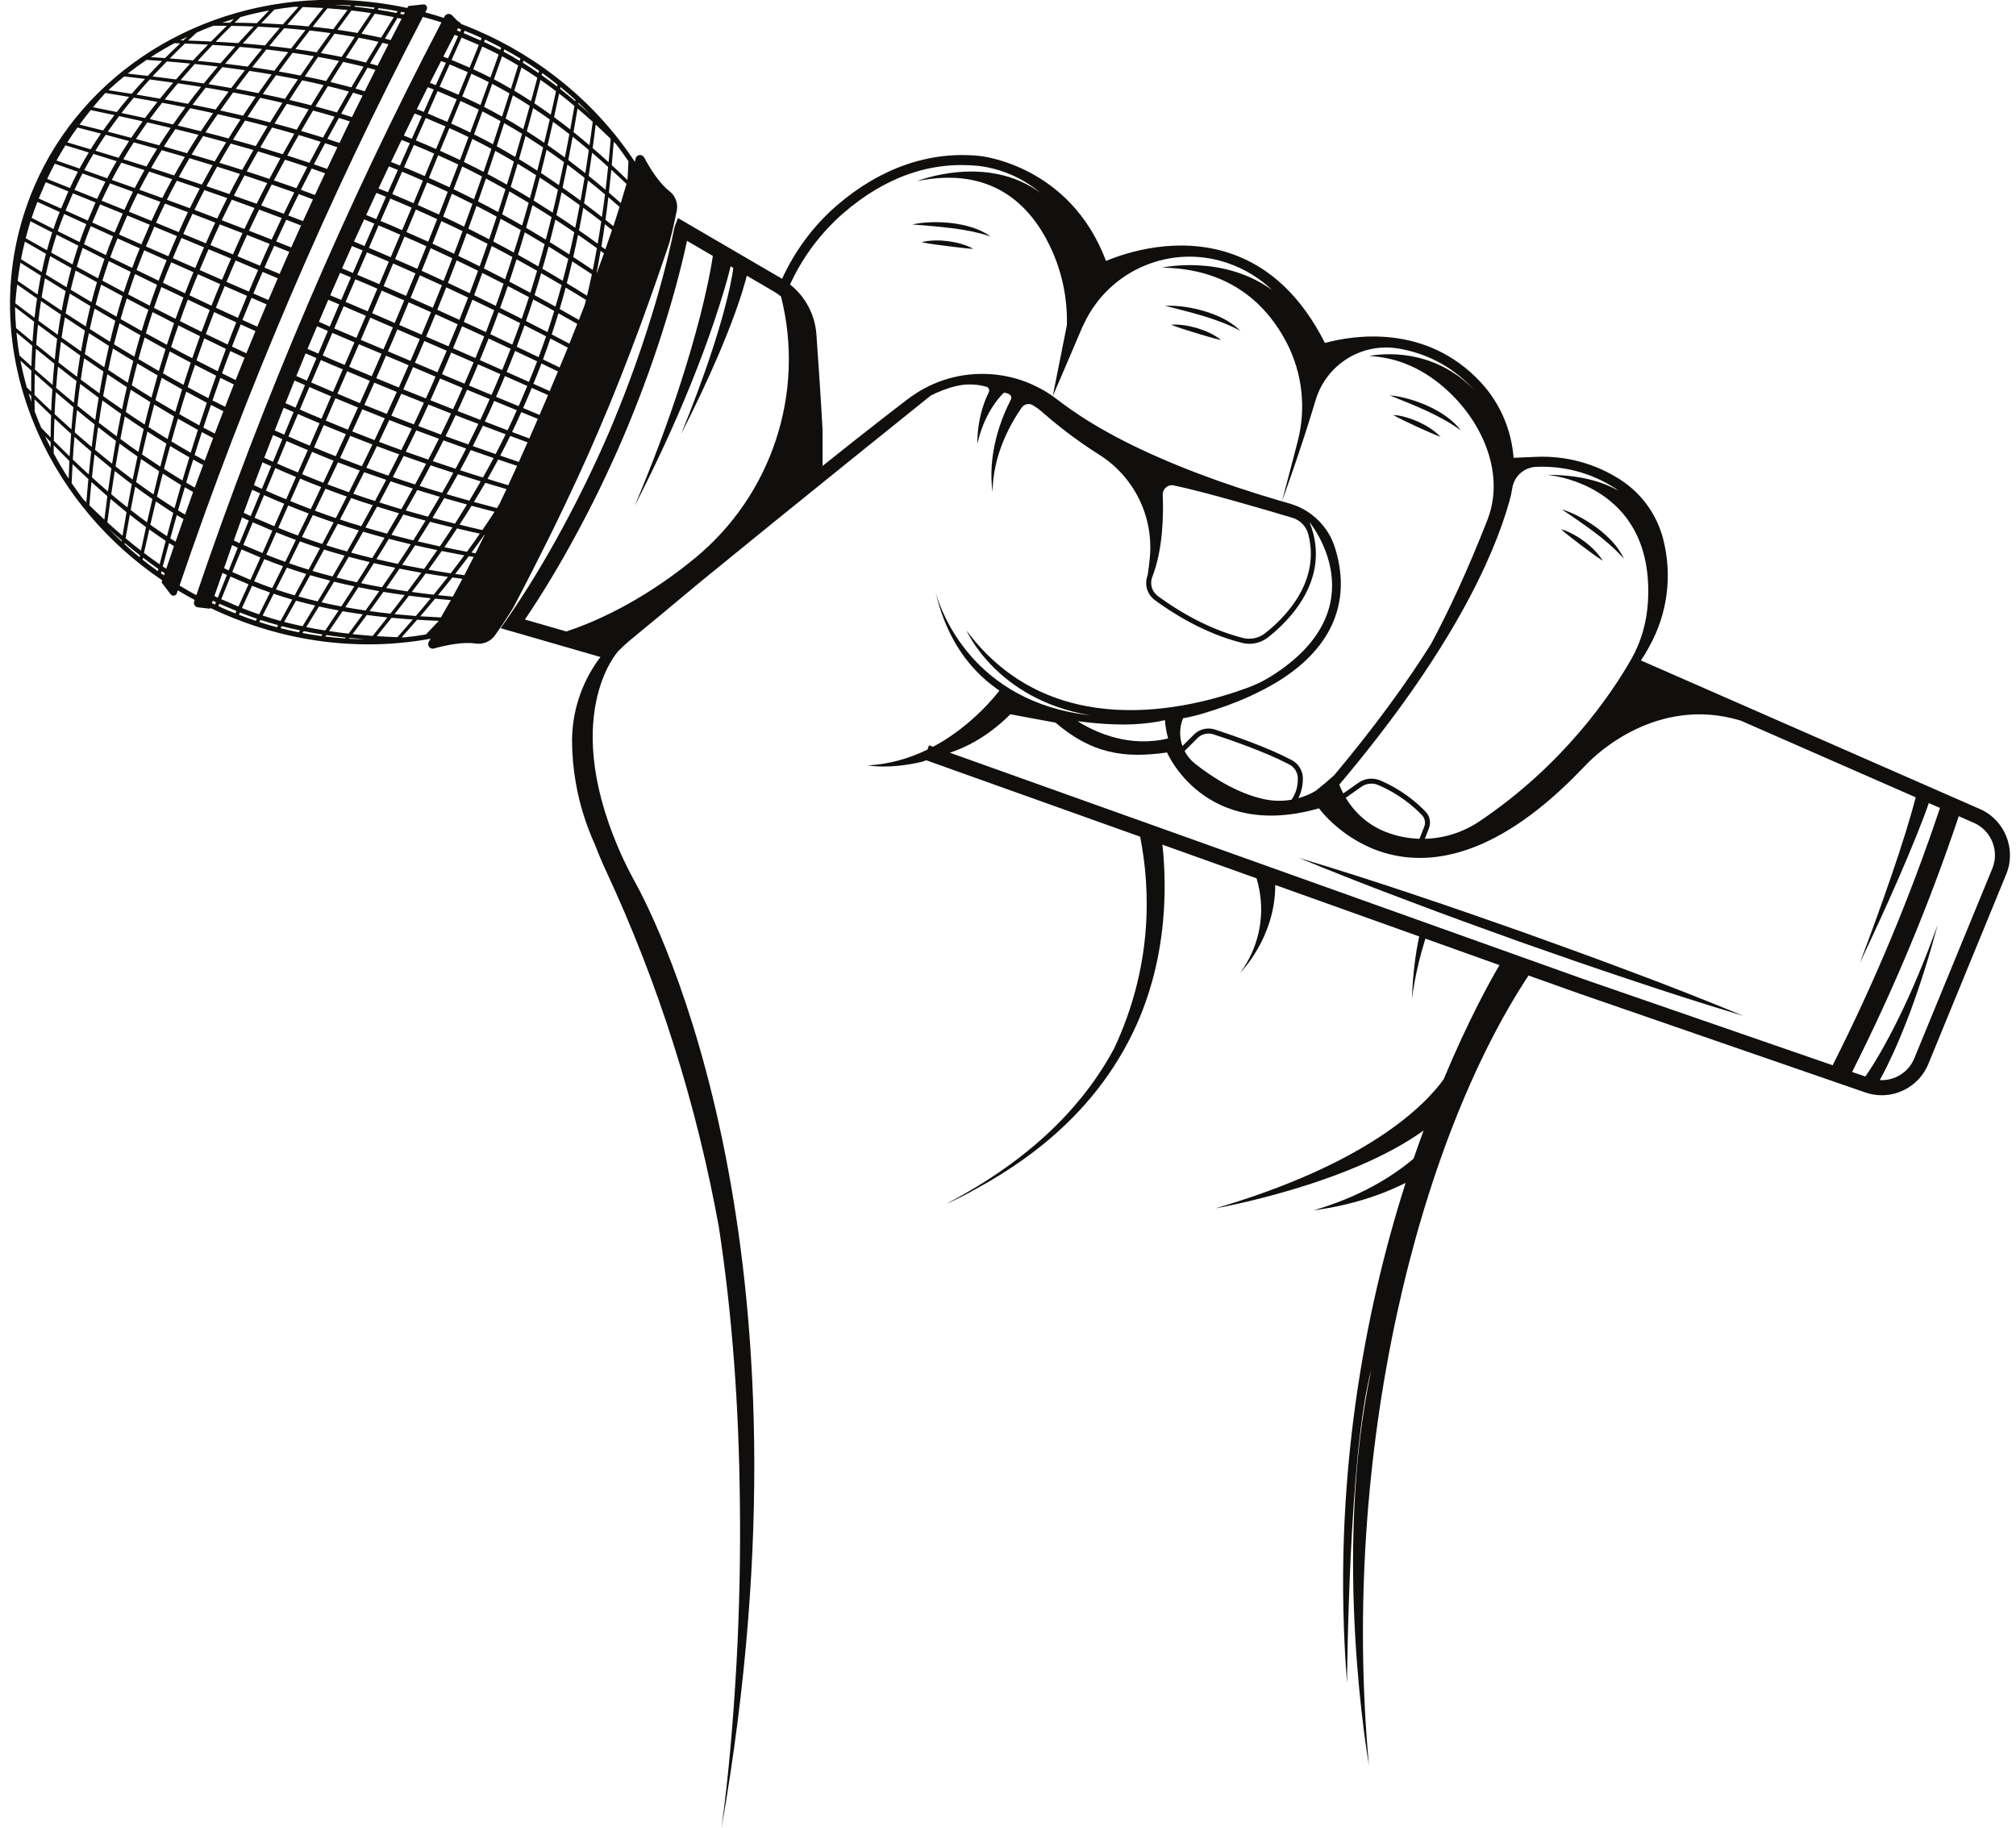 <?xml version="1.0" encoding="UTF-8"?><svg xmlns="http://www.w3.org/2000/svg" xmlns:xlink="http://www.w3.org/1999/xlink" height="91.4" preserveAspectRatio="xMidYMid meet" version="1.0" viewBox="-0.5 4.3 100.8 91.4" width="100.8" zoomAndPan="magnify"><g fill="#100f0d" id="change1_1"><path d="M 99.117 47.727 L 95.215 57.219 C 94.926 57.93 94.219 58.348 93.488 58.309 C 93.75 57.84 93.973 57.367 94.195 56.887 C 94.504 56.203 94.781 55.508 95.043 54.809 C 95.559 53.406 96 51.984 96.383 50.547 C 95.879 51.945 95.324 53.324 94.695 54.664 C 94.379 55.332 94.047 55.992 93.688 56.633 C 93.402 57.145 93.094 57.66 92.77 58.129 L 92.105 57.902 C 94.188 53.773 95.969 49.496 97.438 45.113 L 98.195 45.445 C 99.066 45.824 99.477 46.848 99.117 47.727 Z M 46.992 41.938 C 47.691 41.711 48.848 41.188 50.016 40.016 L 52.277 40.434 C 54.066 41.969 55.684 42.238 57.852 41.926 C 57.852 41.926 59.734 46.355 65.449 44.719 C 65.449 44.719 70.297 51.469 78.652 42.695 C 78.719 42.629 78.785 42.559 78.852 42.492 C 79.254 42.07 82.336 39.055 86.535 40.332 L 95.285 44.168 C 95.137 44.742 94.961 45.336 94.785 45.91 C 94.559 46.645 94.316 47.375 94.066 48.102 C 93.566 49.559 93.039 51.008 92.492 52.453 C 93.152 51.059 93.801 49.656 94.418 48.238 C 94.727 47.531 95.027 46.82 95.316 46.102 C 95.535 45.555 95.746 45.02 95.941 44.457 L 96.5 44.699 C 95.023 49.113 93.23 53.41 91.133 57.566 L 78.719 53.273 Z M 56.176 40.516 C 56.172 40.5 56.168 40.488 56.16 40.477 C 56.168 40.488 56.172 40.5 56.176 40.516 C 56.727 40.488 57.258 40.426 57.75 40.309 C 57.75 40.309 57.758 40.688 57.906 41.223 C 55.969 41.695 54.289 40.934 53.379 40.363 C 54.277 40.48 55.25 40.555 56.176 40.516 Z M 64.391 43.223 C 64.395 43.527 64.332 43.938 64.074 44.289 C 63.629 44.367 63.164 44.359 62.707 44.262 C 61.336 43.965 60.07 43.133 59.242 42.48 C 59.023 42.305 58.852 42.09 58.73 41.852 L 59.371 41.211 C 59.582 41 59.891 40.926 60.176 41.02 C 61.082 41.316 62.781 41.906 63.969 42.527 C 64.227 42.664 64.391 42.93 64.391 43.223 Z M 58.652 40.219 C 58.652 40.219 58.652 40.219 58.652 40.215 C 59.004 40.152 59.348 40.07 59.688 39.965 C 60.484 39.727 61.273 39.445 62.031 39.098 C 62.031 39.098 62.035 39.098 62.035 39.094 C 62.535 38.863 63.027 38.609 63.496 38.312 C 64.082 37.941 64.641 37.508 65.117 36.988 C 65.598 36.473 65.992 35.871 66.238 35.203 C 66.488 34.535 66.582 33.812 66.527 33.105 C 66.5 32.75 66.441 32.402 66.355 32.059 C 66.27 31.723 66.156 31.371 65.977 31.055 C 65.621 30.418 65.051 29.906 64.383 29.621 C 64.113 29.508 63.855 29.441 63.598 29.367 C 63.523 29.348 63.453 29.328 63.379 29.305 L 62.395 29.004 C 61.086 28.594 59.793 28.145 58.523 27.629 C 57.254 27.117 56.008 26.547 54.82 25.883 C 54.223 25.551 53.641 25.191 53.086 24.805 C 52.801 24.609 52.543 24.414 52.258 24.199 C 51.973 23.984 51.668 23.797 51.348 23.641 C 50.07 22.992 48.566 22.832 47.176 23.164 C 46.48 23.332 45.82 23.621 45.223 24.02 C 44.922 24.219 44.656 24.438 44.383 24.645 L 43.566 25.277 C 42.582 26.043 41.602 26.816 40.629 27.598 L 40.629 25.812 C 40.543 24.223 40.414 22.324 40.32 21.012 C 40.246 20.027 39.766 19.129 39 18.523 C 39.566 17.309 40.395 16.07 41.668 14.957 C 43.77 13.141 46.043 12.348 48.438 12.598 C 48.477 12.602 48.75 12.629 49.156 12.73 C 50.043 12.953 50.852 13.375 51.531 13.953 C 48.844 11.953 45.359 13.355 45.359 13.355 C 49.07 12.598 51.004 14.527 52.008 16.629 C 52.598 17.863 52.879 19.211 52.844 20.559 L 52.137 24.109 C 52.137 24.109 52.828 22.52 53.605 20.684 C 53.652 20.586 53.699 20.488 53.742 20.398 C 55.027 17.777 58.039 16.516 60.812 17.43 C 60.828 17.434 60.844 17.441 60.859 17.445 C 60.867 17.449 60.871 17.449 60.879 17.453 C 61.738 17.746 62.492 18.215 63.109 18.805 C 60.609 17 57.602 17.684 57.602 17.684 C 61.094 17.727 62.906 19.641 63.844 21.457 C 64.617 22.965 64.812 24.699 64.391 26.344 C 64.121 27.383 63.789 28.66 63.598 29.367 C 63.598 29.367 64.551 26.762 65.281 24.309 C 65.812 22.527 67.586 21.418 69.418 21.727 C 70.664 21.938 72.016 22.508 73.184 23.773 C 73.191 23.781 73.199 23.793 73.207 23.801 C 70.922 21.422 67.965 22.102 67.965 22.102 C 69.391 22.172 70.547 22.746 71.449 23.465 C 73.496 25.09 74.82 27.863 73.871 30.297 C 72.898 32.785 71.945 34.836 71.043 36.516 C 69.836 38.43 68.262 40.613 66.207 43.066 C 66.203 43.066 66.203 43.07 66.199 43.07 C 65.906 43.336 65.602 43.594 65.285 43.844 C 65.016 44.004 64.719 44.129 64.418 44.211 C 64.594 43.867 64.645 43.504 64.645 43.223 C 64.641 42.836 64.426 42.484 64.086 42.305 C 62.883 41.672 61.168 41.078 60.254 40.781 C 59.879 40.656 59.473 40.754 59.195 41.031 L 58.621 41.605 C 58.465 41.164 58.465 40.672 58.652 40.219 Z M 62.742 35.973 C 62.441 36.207 62.031 36.293 61.66 36.203 C 59.777 35.73 58.172 34.684 57.387 34.098 C 57.094 33.879 56.98 33.492 57.113 33.152 C 57.66 31.762 57.676 29.984 57.637 29.047 C 57.629 28.906 57.691 28.766 57.801 28.672 C 57.883 28.602 57.988 28.562 58.098 28.562 C 58.133 28.562 58.164 28.566 58.195 28.574 C 59.828 28.918 62.828 29.805 64.121 30.191 C 64.512 30.309 64.812 30.621 64.914 31.016 C 65.551 33.445 63.652 35.266 62.742 35.973 Z M 34.223 32.23 C 31.441 34.512 28.965 35.5 27.816 35.875 L 25.746 35.277 C 26.617 33.992 27.449 32.613 28.285 31.07 C 29.129 29.52 29.926 27.875 30.656 26.176 C 31.379 24.477 32.02 22.762 32.559 21.082 C 33.098 19.41 33.523 17.855 33.852 16.344 L 38.207 18.883 C 38.328 18.957 38.441 19.039 38.551 19.125 C 39.77 23.945 38.094 29.059 34.223 32.23 Z M 70.715 45.629 L 70.473 46.242 C 69.898 46.227 69.32 46.109 68.766 45.891 C 67.902 45.547 67.199 44.918 66.75 44.125 L 66.793 44.188 L 67.57 43.641 C 67.816 43.469 68.141 43.434 68.414 43.555 C 68.984 43.797 69.828 44.258 70.598 45.059 C 70.742 45.207 70.789 45.434 70.715 45.629 Z M 75.117 28.691 C 75.215 28.109 75.707 27.672 76.293 27.645 L 76.297 27.645 C 77.703 27.582 79.07 27.949 80.25 28.711 C 80.312 28.754 80.375 28.801 80.438 28.848 C 79.586 28.352 78.422 28.043 76.84 28.043 C 76.84 28.043 82.238 28.422 81.898 34.383 C 81.84 35.395 81.562 36.391 81.059 37.27 C 80.055 39.023 77.672 42.551 73.469 45.371 C 72.648 45.922 71.703 46.219 70.742 46.242 L 70.945 45.719 C 71.059 45.434 70.992 45.105 70.777 44.883 C 69.977 44.051 69.105 43.578 68.516 43.324 C 68.16 43.172 67.742 43.215 67.426 43.438 L 66.664 43.973 C 66.59 43.832 66.523 43.688 66.465 43.535 C 72.047 36.918 74.176 32.191 74.973 29.355 C 75.035 29.137 75.082 28.914 75.117 28.691 Z M 98.496 44.754 L 81.547 37.324 C 81.617 37.211 81.691 37.105 81.762 36.992 L 81.973 36.613 C 82.883 34.969 83.125 33.062 82.656 31.242 C 82.34 30.023 81.582 28.977 80.523 28.289 C 79.254 27.469 77.781 27.074 76.273 27.145 L 75.18 27.191 C 75.074 25.809 74.512 24.473 73.555 23.434 C 70.793 20.445 67.105 21.078 65.746 21.449 C 64.586 19.145 62.996 17.637 61.016 16.969 C 58.387 16.082 55.832 16.918 54.801 17.348 C 52.992 12.535 48.523 12.102 48.484 12.098 C 45.988 11.84 43.52 12.695 41.34 14.574 C 40.168 15.59 39.242 16.844 38.602 18.246 C 38.598 18.242 38.59 18.234 38.586 18.23 L 33.398 15.203 L 33.238 15.621 L 33.219 15.688 C 32.883 17.332 32.434 19.02 31.84 20.852 C 31.309 22.512 30.676 24.203 29.965 25.883 C 29.242 27.555 28.453 29.18 27.621 30.711 C 26.707 32.402 25.793 33.898 24.832 35.281 L 24.531 35.711 L 29.523 37.152 C 29.477 37.211 29.43 37.273 29.387 37.336 C 28.973 37.918 28.652 38.562 28.434 39.242 C 28.215 39.918 28.105 40.629 28.102 41.344 C 28.105 42.043 28.168 42.746 28.289 43.438 C 28.473 44.508 28.801 45.551 29.25 46.539 C 29.43 47.012 29.617 47.453 29.805 47.855 C 32.441 53.512 34.328 59.508 35.441 65.645 C 36.129 70.141 36.441 74.699 36.492 79.254 C 36.531 82 36.473 84.75 36.324 87.496 C 36.168 90.242 35.945 92.984 35.574 95.711 C 35.613 95.449 35.645 95.191 35.68 94.93 C 35.613 95.438 35.574 95.711 35.574 95.711 C 40.656 66.719 32.422 50.516 31.223 48.355 C 31.043 48.031 30.871 47.695 30.715 47.363 C 27.344 40.168 30.414 36.855 30.414 36.855 C 30.582 36.684 30.762 36.523 30.949 36.359 C 31.852 35.617 33.18 34.516 34.559 33.363 C 39.246 29.531 45.699 24.352 46.039 24.078 C 46.434 23.879 46.852 23.715 47.285 23.609 C 47.793 23.484 48.316 23.496 48.816 23.637 C 48.875 23.652 48.922 23.695 48.945 23.75 C 48.969 23.801 48.965 23.863 48.938 23.918 C 48.93 23.938 48.918 23.957 48.91 23.977 C 48.781 24.246 48.676 24.523 48.598 24.805 C 48.438 25.363 48.367 25.938 48.363 26.5 C 48.492 25.953 48.684 25.422 48.945 24.945 C 49.078 24.707 49.227 24.48 49.391 24.273 C 49.473 24.168 49.559 24.07 49.648 23.977 C 49.688 23.941 49.738 23.926 49.789 23.945 C 49.836 23.961 49.887 23.98 49.934 24 C 49.988 24.02 50.031 24.062 50.051 24.117 C 50.074 24.168 50.07 24.23 50.043 24.281 C 49.922 24.516 49.812 24.754 49.711 25 C 49.539 25.418 49.398 25.844 49.293 26.277 C 49.078 27.145 49.008 28.047 49.129 28.914 C 49.133 28.039 49.332 27.184 49.652 26.395 C 49.812 25.996 50.004 25.617 50.219 25.25 C 50.332 25.059 50.457 24.863 50.586 24.68 C 50.715 24.5 50.961 24.449 51.148 24.566 C 51.301 24.656 51.441 24.758 51.555 24.855 C 52.195 25.422 52.879 25.961 53.578 26.449 C 53.855 26.645 54.152 26.84 54.445 27.027 C 56.199 28.125 57.184 30.117 56.992 32.18 C 56.965 32.461 56.93 32.754 56.883 33.059 C 56.707 33.504 56.852 34.016 57.234 34.301 C 58.035 34.895 59.672 35.965 61.602 36.445 C 61.719 36.477 61.844 36.492 61.965 36.492 C 62.301 36.492 62.633 36.379 62.898 36.172 C 63.914 35.379 66.113 33.254 64.977 30.41 C 64.977 30.41 68.523 34.691 63.039 38.125 C 62.672 38.352 62.281 38.543 61.875 38.691 C 58.891 39.789 52.027 41.473 47.828 35.832 C 47.828 35.832 49.324 39.277 54.004 40.066 C 48.148 39.406 46.559 34.863 46.316 34.035 C 46.316 34.039 46.316 34.039 46.316 34.039 C 46.316 34.035 46.312 34.031 46.312 34.023 C 46.312 34.027 46.316 34.031 46.316 34.035 C 46.305 33.992 46.293 33.949 46.281 33.906 C 46.281 33.906 46.285 33.918 46.289 33.945 C 46.598 35.266 47.168 36.551 48.07 37.586 C 48.477 38.062 48.953 38.477 49.469 38.832 C 49.098 39.316 48.652 39.781 48.184 40.203 C 47.699 40.641 47.176 41.035 46.617 41.379 C 46.465 41.469 46.312 41.555 46.156 41.641 L 45.953 41.566 L 45.875 41.781 C 44.949 42.23 43.934 42.523 42.891 42.57 C 42.891 42.57 43.906 42.785 45.586 42.395 C 45.613 42.387 45.695 42.359 45.812 42.316 L 56.508 46.137 C 57.035 48.824 57.133 52.629 55.199 56.742 C 53.699 59.527 51.105 62.254 46.82 64.492 C 46.82 64.492 47.402 64.258 48.289 63.754 C 49.941 62.855 51.5 61.773 52.855 60.457 C 54.613 58.762 56.004 56.656 56.809 54.324 C 57.621 51.992 57.863 49.48 57.668 47.023 C 57.656 46.859 57.637 46.699 57.617 46.535 L 62.328 48.219 C 62.383 48.402 62.43 48.59 62.465 48.781 C 62.742 50.234 62.398 51.738 61.52 52.93 C 61.52 52.93 63.27 51.184 63.262 48.551 L 70.461 51.125 C 70.27 52.008 70.137 53.043 70.098 54.25 C 70.098 54.25 70.242 52.902 70.77 51.234 L 74.473 52.559 C 74.031 53.309 72.926 55.285 71.68 58.273 C 70.723 59.594 67.879 62.488 60.266 64.723 C 60.266 64.723 66.887 63.566 70.68 60.828 C 70.512 61.281 70.348 61.75 70.18 62.234 C 69.984 62.402 69.777 62.566 69.566 62.719 C 69.137 63.035 68.68 63.32 68.207 63.582 C 67.258 64.102 66.238 64.512 65.18 64.82 C 66.273 64.676 67.359 64.422 68.41 64.039 C 68.875 63.871 69.332 63.668 69.781 63.449 C 67.766 69.77 66.062 78.406 66.852 88.449 C 66.852 88.449 66.93 76.887 68.07 72.773 C 66.082 82.062 67.945 92.551 67.945 92.551 C 66.516 76.914 70.398 61.461 75.926 53.078 L 78.469 53.984 L 92.766 58.926 C 93.035 59.02 93.312 59.066 93.586 59.066 C 94.578 59.066 95.516 58.473 95.914 57.508 L 99.812 48.012 C 100.328 46.758 99.738 45.297 98.496 44.754" fill="inherit"/><path d="M 57.75 19.59 C 58.402 19.758 59.047 19.914 59.676 20.105 C 60.309 20.297 60.926 20.523 61.52 20.844 C 61.039 20.359 60.395 20.066 59.75 19.867 C 59.102 19.676 58.426 19.562 57.75 19.59" fill="inherit"/><path d="M 58.723 20.566 C 58.504 20.535 58.277 20.52 58.055 20.539 C 58.473 20.703 58.883 20.824 59.297 20.953 C 59.715 21.074 60.121 21.207 60.559 21.305 C 60.207 21.023 59.793 20.844 59.371 20.711 C 59.156 20.648 58.941 20.598 58.723 20.566" fill="inherit"/><path d="M 72.543 25.824 C 72.133 25.277 71.535 24.902 70.926 24.613 C 70.309 24.336 69.656 24.133 68.98 24.066 C 69.605 24.324 70.223 24.562 70.82 24.84 C 71.422 25.117 72 25.426 72.543 25.824" fill="inherit"/><path d="M 69.812 25.168 C 69.598 25.105 69.379 25.059 69.156 25.051 C 69.543 25.266 69.938 25.445 70.328 25.629 C 70.727 25.805 71.113 25.988 71.531 26.148 C 71.223 25.824 70.836 25.586 70.434 25.398 C 70.23 25.309 70.027 25.227 69.812 25.168" fill="inherit"/><path d="M 80.695 32.238 C 80.41 31.617 79.906 31.121 79.371 30.711 C 78.828 30.309 78.234 29.973 77.586 29.766 C 78.145 30.148 78.695 30.516 79.223 30.914 C 79.75 31.309 80.246 31.734 80.695 32.238" fill="inherit"/><path d="M 79.637 32.34 C 79.402 31.957 79.078 31.645 78.723 31.375 C 78.547 31.246 78.359 31.121 78.164 31.02 C 77.969 30.914 77.766 30.82 77.547 30.762 C 77.883 31.059 78.23 31.312 78.574 31.578 C 78.922 31.836 79.262 32.098 79.637 32.34" fill="inherit"/><path d="M 45.113 15.523 C 45.785 15.582 46.445 15.625 47.102 15.711 C 47.758 15.793 48.402 15.914 49.039 16.129 C 48.484 15.73 47.801 15.551 47.133 15.461 C 46.461 15.383 45.777 15.383 45.113 15.523" fill="inherit"/><path d="M 46.234 16.324 C 46.016 16.332 45.789 16.352 45.574 16.41 C 46.012 16.5 46.441 16.551 46.867 16.605 C 47.301 16.656 47.723 16.719 48.172 16.746 C 47.777 16.527 47.34 16.418 46.902 16.359 C 46.68 16.332 46.457 16.316 46.234 16.324" fill="inherit"/><path d="M 23.875 28.246 C 24.059 27.926 24.234 27.602 24.41 27.277 C 24.723 27.387 25.039 27.488 25.355 27.594 C 25.203 27.926 25.055 28.25 24.914 28.562 C 24.566 28.461 24.223 28.355 23.875 28.246 Z M 24.48 29.488 C 24.438 29.562 24.395 29.633 24.348 29.707 C 23.961 29.605 23.578 29.504 23.195 29.398 C 23.391 29.078 23.578 28.762 23.766 28.441 C 24.117 28.547 24.469 28.652 24.824 28.758 C 24.707 29.008 24.594 29.25 24.48 29.488 Z M 23.617 30.805 C 23.234 30.719 22.855 30.629 22.477 30.535 C 22.684 30.223 22.883 29.906 23.078 29.59 C 23.461 29.691 23.844 29.793 24.227 29.891 C 24.031 30.199 23.828 30.5 23.617 30.805 Z M 23.277 31.965 C 23.211 31.953 23.145 31.941 23.074 31.93 C 23.297 31.633 23.512 31.332 23.723 31.035 C 23.727 31.035 23.734 31.035 23.738 31.035 C 23.578 31.363 23.426 31.672 23.277 31.965 Z M 22.715 33.062 C 22.562 33.043 22.41 33.023 22.258 33 C 22.492 32.703 22.719 32.406 22.941 32.109 C 23.023 32.121 23.105 32.137 23.184 32.148 C 23.02 32.473 22.863 32.777 22.715 33.062 Z M 22.141 34.133 C 21.895 34.109 21.648 34.086 21.402 34.059 C 21.645 33.766 21.883 33.473 22.117 33.176 C 22.285 33.199 22.453 33.223 22.621 33.242 C 22.449 33.562 22.289 33.859 22.141 34.133 Z M 21.547 35.172 C 21.199 35.156 20.852 35.137 20.512 35.117 C 20.766 34.824 21.012 34.531 21.254 34.234 C 21.516 34.262 21.777 34.285 22.043 34.305 C 21.859 34.633 21.695 34.918 21.547 35.172 Z M 20.797 36.023 C 20.445 36.086 20.09 36.133 19.734 36.168 C 19.684 36.168 19.633 36.168 19.582 36.168 C 19.844 35.875 20.102 35.582 20.355 35.289 C 20.715 35.312 21.078 35.332 21.441 35.344 C 21.23 35.57 21.016 35.797 20.797 36.023 Z M 18.34 36.109 C 18.59 35.805 18.836 35.496 19.082 35.191 C 19.43 35.223 19.785 35.254 20.141 35.277 C 19.891 35.57 19.633 35.867 19.371 36.16 C 19.023 36.148 18.68 36.133 18.34 36.109 Z M 17.129 36.008 C 17.367 35.688 17.605 35.367 17.84 35.051 C 18.18 35.094 18.523 35.137 18.871 35.172 C 18.629 35.48 18.383 35.789 18.133 36.098 C 17.793 36.07 17.461 36.043 17.129 36.008 Z M 16.953 36.238 C 16.965 36.223 16.973 36.211 16.984 36.199 C 17.234 36.223 17.492 36.242 17.75 36.262 C 17.484 36.258 17.219 36.254 16.953 36.238 Z M 15.953 35.855 C 16.18 35.527 16.406 35.195 16.629 34.863 C 16.961 34.918 17.297 34.973 17.637 35.02 C 17.402 35.344 17.168 35.664 16.93 35.984 C 16.602 35.949 16.273 35.906 15.953 35.855 Z M 16.754 36.223 C 16.422 36.199 16.094 36.168 15.766 36.129 C 15.781 36.105 15.797 36.082 15.816 36.055 C 16.137 36.102 16.457 36.145 16.785 36.18 C 16.777 36.191 16.766 36.207 16.754 36.223 Z M 14.812 35.656 C 15.027 35.312 15.238 34.969 15.449 34.625 C 15.773 34.699 16.102 34.766 16.43 34.824 C 16.211 35.16 15.988 35.492 15.762 35.828 C 15.441 35.777 15.125 35.719 14.812 35.656 Z M 15.57 36.105 C 15.254 36.062 14.941 36.012 14.625 35.953 C 14.645 35.922 14.664 35.891 14.684 35.859 C 14.992 35.922 15.309 35.977 15.625 36.027 C 15.605 36.051 15.59 36.078 15.57 36.105 Z M 14.438 35.918 C 14.133 35.855 13.832 35.789 13.527 35.711 C 13.547 35.676 13.566 35.645 13.586 35.609 C 13.887 35.688 14.191 35.758 14.5 35.82 C 14.48 35.852 14.457 35.887 14.438 35.918 Z M 12.633 35.078 C 12.816 34.719 12.996 34.352 13.184 33.988 C 13.488 34.094 13.801 34.191 14.113 34.281 C 13.918 34.637 13.723 34.992 13.527 35.348 C 13.223 35.266 12.926 35.176 12.633 35.078 Z M 13.348 35.664 C 13.051 35.586 12.758 35.496 12.465 35.402 C 12.48 35.367 12.5 35.332 12.52 35.297 C 12.809 35.391 13.105 35.48 13.406 35.559 C 13.387 35.594 13.367 35.629 13.348 35.664 Z M 11.598 34.703 C 11.766 34.332 11.938 33.961 12.105 33.59 C 12.402 33.711 12.699 33.82 13 33.926 C 12.816 34.289 12.641 34.656 12.457 35.02 C 12.168 34.922 11.879 34.816 11.598 34.703 Z M 12.293 35.344 C 12.008 35.25 11.723 35.148 11.445 35.039 C 11.461 35 11.477 34.965 11.496 34.926 C 11.777 35.035 12.059 35.141 12.344 35.238 C 12.328 35.273 12.309 35.309 12.293 35.344 Z M 10.992 34.445 C 10.848 34.387 10.703 34.324 10.562 34.262 C 10.715 33.883 10.867 33.508 11.023 33.129 C 11.172 33.195 11.324 33.262 11.473 33.324 C 11.621 33.391 11.773 33.453 11.926 33.516 C 11.758 33.887 11.59 34.258 11.422 34.629 C 11.281 34.57 11.137 34.512 10.992 34.445 Z M 11.273 34.969 C 11.129 34.914 10.984 34.859 10.84 34.797 C 10.699 34.738 10.559 34.672 10.422 34.605 C 10.438 34.566 10.453 34.527 10.469 34.488 C 10.609 34.551 10.754 34.613 10.898 34.672 C 11.035 34.734 11.18 34.793 11.324 34.852 C 11.305 34.895 11.289 34.93 11.273 34.969 Z M 10.219 34.102 C 10.352 33.715 10.488 33.332 10.625 32.945 C 10.699 32.977 10.77 33.016 10.844 33.051 C 10.691 33.43 10.539 33.809 10.391 34.184 C 10.332 34.16 10.277 34.129 10.219 34.102 Z M 10.25 34.531 C 10.199 34.508 10.148 34.484 10.098 34.461 C 10.133 34.363 10.164 34.266 10.199 34.168 C 10.18 34.223 10.16 34.277 10.141 34.336 C 10.195 34.359 10.246 34.387 10.297 34.414 C 10.281 34.453 10.27 34.492 10.25 34.531 Z M 9.316 34.062 C 9.031 33.906 8.75 33.746 8.477 33.578 C 11.801 23.801 15.871 14.297 20.645 5.145 C 20.957 5.227 21.266 5.32 21.574 5.418 C 16.758 14.637 12.66 24.215 9.316 34.062 Z M 8.277 31.391 C 8.277 31.387 8.277 31.383 8.277 31.383 C 8.191 31.328 8.102 31.273 8.016 31.219 C 8.121 30.828 8.23 30.441 8.34 30.055 C 8.449 30.125 8.562 30.188 8.676 30.254 C 8.543 30.633 8.41 31.008 8.277 31.391 Z M 7.699 33.07 C 7.648 33.039 7.598 33.004 7.551 32.969 C 7.559 32.93 7.566 32.895 7.578 32.859 C 7.629 32.895 7.684 32.926 7.734 32.961 C 7.762 32.887 7.785 32.812 7.812 32.738 C 7.754 32.699 7.695 32.664 7.637 32.625 C 7.742 32.23 7.844 31.844 7.953 31.453 C 8.035 31.508 8.117 31.555 8.199 31.609 C 8.199 31.605 8.203 31.602 8.203 31.598 C 8.035 32.086 7.867 32.578 7.699 33.07 Z M 6.699 31.949 C 6.785 31.555 6.875 31.164 6.965 30.773 C 7.234 30.969 7.508 31.16 7.785 31.344 C 7.684 31.734 7.582 32.125 7.48 32.516 C 7.219 32.336 6.961 32.145 6.699 31.949 Z M 7.395 32.859 C 7.133 32.676 6.879 32.484 6.629 32.285 C 6.637 32.254 6.645 32.219 6.652 32.188 C 6.906 32.383 7.164 32.57 7.422 32.754 C 7.414 32.789 7.402 32.824 7.395 32.859 Z M 5.781 31.215 C 5.848 30.82 5.918 30.43 5.992 30.035 C 6.258 30.25 6.527 30.457 6.801 30.656 C 6.715 31.047 6.629 31.438 6.547 31.832 C 6.289 31.633 6.031 31.426 5.781 31.215 Z M 6.48 32.164 C 6.223 31.953 5.973 31.734 5.73 31.512 C 5.734 31.492 5.738 31.473 5.738 31.453 C 5.992 31.664 6.242 31.871 6.5 32.07 C 6.492 32.102 6.484 32.133 6.48 32.164 Z M 4.867 30.418 C 4.918 30.023 4.973 29.637 5.027 29.246 C 5.293 29.473 5.562 29.695 5.828 29.91 C 5.762 30.301 5.691 30.691 5.625 31.086 C 5.371 30.871 5.121 30.648 4.867 30.418 Z M 5.582 31.375 C 5.363 31.172 5.148 30.961 4.941 30.746 C 5.156 30.941 5.371 31.137 5.59 31.324 C 5.586 31.34 5.582 31.359 5.582 31.375 Z M 4.719 30.281 C 4.469 30.047 4.215 29.812 3.969 29.566 C 4 29.176 4.035 28.785 4.074 28.402 C 4.34 28.645 4.605 28.879 4.867 29.109 C 4.816 29.496 4.766 29.887 4.719 30.281 Z M 3.141 27.277 C 3.164 26.895 3.191 26.52 3.223 26.145 C 3.5 26.395 3.781 26.637 4.059 26.875 C 4.016 27.258 3.977 27.637 3.938 28.023 C 3.672 27.781 3.406 27.531 3.141 27.277 Z M 3.816 29.418 C 3.762 29.363 3.711 29.309 3.652 29.254 C 3.457 28.992 3.266 28.727 3.082 28.457 C 3.098 28.137 3.109 27.82 3.129 27.508 C 3.391 27.762 3.652 28.012 3.918 28.254 C 3.883 28.641 3.848 29.027 3.816 29.418 Z M 2.23 25.004 C 2.246 24.637 2.266 24.273 2.293 23.914 C 2.586 24.168 2.879 24.414 3.172 24.66 C 3.133 25.027 3.102 25.395 3.07 25.77 C 2.793 25.52 2.512 25.262 2.23 25.004 Z M 2.98 27.121 C 2.719 26.867 2.453 26.605 2.191 26.34 C 2.195 25.965 2.207 25.594 2.223 25.223 C 2.5 25.484 2.777 25.742 3.055 25.992 C 3.027 26.367 3.004 26.742 2.98 27.121 Z M 2.934 28.234 C 2.664 27.824 2.414 27.402 2.184 26.969 C 2.184 26.836 2.184 26.699 2.188 26.566 C 2.449 26.832 2.711 27.094 2.969 27.352 C 2.957 27.645 2.945 27.938 2.934 28.234 Z M 1.246 22.777 C 1.258 22.426 1.273 22.082 1.297 21.742 C 1.602 21.992 1.91 22.238 2.215 22.484 C 2.184 22.836 2.152 23.188 2.129 23.547 C 1.836 23.293 1.543 23.035 1.246 22.777 Z M 2.062 24.844 C 1.781 24.586 1.504 24.32 1.227 24.047 C 1.227 23.691 1.23 23.336 1.242 22.984 C 1.531 23.25 1.824 23.508 2.117 23.762 C 2.094 24.117 2.074 24.48 2.062 24.844 Z M 2.031 26.176 C 1.875 26.02 1.719 25.855 1.562 25.691 C 1.445 25.418 1.336 25.145 1.234 24.867 C 1.23 24.664 1.227 24.465 1.227 24.266 C 1.5 24.535 1.777 24.805 2.055 25.066 C 2.043 25.434 2.035 25.805 2.031 26.176 Z M 2.031 26.684 C 1.934 26.496 1.844 26.305 1.754 26.113 C 1.848 26.211 1.938 26.309 2.031 26.402 C 2.031 26.496 2.031 26.59 2.031 26.684 Z M 1.125 21.387 C 0.852 21.16 0.578 20.934 0.305 20.707 C 0.273 20.355 0.258 20.008 0.254 19.656 C 0.57 19.902 0.891 20.145 1.207 20.387 C 1.176 20.715 1.148 21.047 1.125 21.387 Z M 1.07 22.617 C 0.871 22.441 0.672 22.262 0.477 22.082 C 0.406 21.699 0.359 21.312 0.324 20.926 C 0.59 21.148 0.852 21.371 1.113 21.59 C 1.094 21.93 1.078 22.27 1.07 22.617 Z M 1.059 23.887 C 0.984 23.816 0.914 23.742 0.84 23.672 C 0.715 23.227 0.609 22.781 0.523 22.332 C 0.703 22.5 0.887 22.664 1.066 22.828 C 1.059 23.176 1.055 23.527 1.059 23.887 Z M 0.934 23.973 C 0.977 24.016 1.016 24.059 1.059 24.102 C 1.059 24.199 1.062 24.301 1.062 24.402 C 1.016 24.258 0.977 24.117 0.934 23.973 Z M 0.359 18.527 C 0.688 18.762 1.02 18.992 1.352 19.219 C 1.305 19.539 1.262 19.863 1.227 20.188 C 0.906 19.949 0.586 19.711 0.266 19.465 C 0.289 19.148 0.32 18.836 0.359 18.527 Z M 0.52 17.438 C 0.859 17.656 1.203 17.871 1.547 18.086 C 1.484 18.398 1.43 18.711 1.379 19.027 C 1.047 18.801 0.715 18.574 0.383 18.344 C 0.422 18.039 0.469 17.734 0.52 17.438 Z M 0.742 16.383 C 1.094 16.586 1.445 16.789 1.797 16.988 C 1.719 17.289 1.648 17.594 1.586 17.902 C 1.242 17.691 0.898 17.477 0.551 17.262 C 0.609 16.965 0.672 16.672 0.742 16.383 Z M 1.023 15.363 C 1.387 15.551 1.75 15.738 2.109 15.922 C 2.016 16.215 1.93 16.512 1.848 16.809 C 1.492 16.609 1.137 16.414 0.785 16.211 C 0.859 15.926 0.938 15.641 1.023 15.363 Z M 1.371 14.395 C 1.742 14.562 2.113 14.73 2.484 14.902 C 2.371 15.18 2.266 15.461 2.172 15.75 C 1.805 15.566 1.441 15.379 1.082 15.195 C 1.168 14.926 1.266 14.656 1.371 14.395 Z M 1.613 13.82 C 1.668 13.68 1.727 13.547 1.789 13.41 C 2.164 13.566 2.543 13.719 2.918 13.871 C 2.855 14.016 2.793 14.156 2.738 14.301 C 2.672 14.441 2.613 14.586 2.555 14.727 C 2.18 14.559 1.809 14.395 1.438 14.227 C 1.492 14.09 1.551 13.953 1.613 13.82 Z M 2.242 12.484 C 2.625 12.617 3.012 12.754 3.395 12.891 C 3.254 13.156 3.121 13.43 2.996 13.703 C 2.617 13.551 2.238 13.398 1.859 13.246 C 1.98 12.988 2.105 12.734 2.242 12.484 Z M 2.773 11.566 C 3.16 11.684 3.551 11.805 3.938 11.926 C 3.777 12.188 3.625 12.457 3.477 12.727 C 3.094 12.594 2.707 12.461 2.324 12.328 C 2.465 12.074 2.613 11.82 2.773 11.566 Z M 3.371 10.676 C 3.766 10.777 4.156 10.879 4.547 10.98 C 4.371 11.238 4.195 11.5 4.031 11.766 C 3.645 11.648 3.254 11.531 2.863 11.418 C 3.023 11.168 3.195 10.922 3.371 10.676 Z M 4.035 9.805 C 4.434 9.887 4.828 9.969 5.219 10.055 C 5.027 10.309 4.836 10.566 4.656 10.824 C 4.262 10.727 3.871 10.625 3.477 10.531 C 3.656 10.285 3.844 10.043 4.035 9.805 Z M 4.742 8.977 C 4.75 8.969 4.762 8.957 4.773 8.949 C 5.168 9.012 5.562 9.078 5.957 9.145 C 5.742 9.395 5.539 9.648 5.34 9.902 C 4.945 9.82 4.551 9.738 4.152 9.66 C 4.34 9.434 4.539 9.203 4.742 8.977 Z M 5.711 8.121 C 6.059 8.16 6.406 8.203 6.75 8.246 C 6.52 8.492 6.301 8.742 6.082 8.992 C 5.699 8.93 5.309 8.867 4.918 8.809 C 5.176 8.57 5.438 8.34 5.711 8.121 Z M 6.832 7.293 C 7.09 7.312 7.348 7.332 7.605 7.352 C 7.359 7.598 7.121 7.848 6.891 8.094 C 6.555 8.055 6.219 8.02 5.883 7.98 C 6.191 7.742 6.508 7.512 6.832 7.293 Z M 8.23 6.457 C 8.324 6.461 8.418 6.465 8.512 6.469 C 8.254 6.711 8 6.957 7.754 7.203 C 7.516 7.188 7.281 7.172 7.043 7.156 C 7.426 6.906 7.824 6.672 8.23 6.457 Z M 8.863 6.141 C 8.801 6.199 8.734 6.262 8.668 6.32 C 8.617 6.32 8.562 6.316 8.508 6.316 C 8.625 6.258 8.746 6.199 8.863 6.141 Z M 9.332 5.93 C 9.609 5.805 9.891 5.691 10.18 5.586 C 10.402 5.586 10.621 5.586 10.844 5.59 C 10.574 5.852 10.312 6.113 10.055 6.375 C 9.676 6.355 9.289 6.34 8.902 6.328 C 9.043 6.195 9.188 6.059 9.332 5.93 Z M 11.199 5.246 C 11.133 5.309 11.07 5.371 11.004 5.434 C 10.875 5.434 10.742 5.434 10.613 5.434 C 10.809 5.367 11.004 5.305 11.199 5.246 Z M 11.52 5.156 C 11.988 5.023 12.465 4.914 12.953 4.824 C 12.746 5.035 12.543 5.246 12.34 5.461 C 11.973 5.449 11.605 5.438 11.23 5.434 C 11.328 5.34 11.422 5.246 11.52 5.156 Z M 14.211 4.641 C 14.281 4.641 14.352 4.641 14.422 4.645 C 14.16 4.938 13.902 5.227 13.645 5.52 C 13.289 5.496 12.926 5.48 12.562 5.465 C 12.777 5.238 12.996 5.008 13.215 4.781 C 13.543 4.723 13.875 4.676 14.211 4.641 Z M 15.664 4.699 C 15.414 5.008 15.168 5.312 14.922 5.621 C 14.574 5.586 14.219 5.559 13.863 5.535 C 14.113 5.238 14.371 4.945 14.633 4.652 C 14.98 4.664 15.324 4.68 15.664 4.699 Z M 16.875 4.801 C 16.633 5.121 16.398 5.441 16.164 5.762 C 15.824 5.715 15.48 5.676 15.133 5.641 C 15.375 5.332 15.617 5.023 15.871 4.715 C 16.207 4.738 16.543 4.77 16.875 4.801 Z M 17.051 4.57 C 17.043 4.586 17.031 4.598 17.02 4.609 C 16.754 4.586 16.477 4.562 16.203 4.543 C 16.488 4.547 16.77 4.555 17.051 4.57 Z M 18.051 4.953 C 17.82 5.285 17.598 5.617 17.375 5.949 C 17.043 5.891 16.707 5.836 16.367 5.789 C 16.602 5.469 16.836 5.145 17.074 4.824 C 17.402 4.859 17.727 4.906 18.051 4.953 Z M 17.254 4.586 C 17.582 4.609 17.91 4.641 18.238 4.68 C 18.223 4.707 18.207 4.73 18.188 4.754 C 17.867 4.707 17.543 4.668 17.219 4.633 C 17.23 4.617 17.242 4.602 17.254 4.586 Z M 19.191 5.156 C 18.977 5.496 18.766 5.844 18.555 6.184 C 18.23 6.113 17.902 6.047 17.574 5.984 C 17.793 5.652 18.016 5.316 18.242 4.984 C 18.562 5.035 18.879 5.094 19.191 5.156 Z M 18.434 4.707 C 18.75 4.746 19.066 4.797 19.379 4.859 C 19.359 4.891 19.34 4.918 19.32 4.949 C 19.012 4.887 18.695 4.832 18.379 4.781 C 18.398 4.758 18.414 4.73 18.434 4.707 Z M 18 7.477 C 18.207 7.129 18.41 6.785 18.621 6.438 C 18.723 6.461 18.82 6.488 18.922 6.516 C 18.738 6.871 18.559 7.227 18.379 7.582 C 18.254 7.547 18.129 7.508 18 7.477 Z M 15.867 11.246 C 16.059 10.898 16.25 10.547 16.445 10.195 C 16.629 10.254 16.809 10.312 16.992 10.371 C 17.027 10.301 17.062 10.227 17.098 10.156 C 16.918 10.098 16.742 10.039 16.562 9.984 C 16.758 9.637 16.953 9.285 17.152 8.934 C 17.312 8.98 17.469 9.031 17.629 9.078 C 17.664 9.008 17.699 8.934 17.734 8.863 C 17.582 8.82 17.43 8.77 17.273 8.727 C 17.473 8.379 17.676 8.031 17.879 7.684 C 18.012 7.719 18.141 7.758 18.27 7.793 C 18.285 7.77 18.297 7.742 18.309 7.719 C 17.676 8.973 17.062 10.215 16.473 11.449 C 16.27 11.383 16.07 11.312 15.867 11.246 Z M 15.195 12.516 C 15.379 12.164 15.566 11.809 15.754 11.461 C 15.961 11.523 16.164 11.594 16.367 11.664 C 16.391 11.613 16.418 11.562 16.441 11.512 C 16.242 11.922 16.047 12.336 15.855 12.746 C 15.637 12.668 15.418 12.59 15.195 12.516 Z M 14.543 13.789 C 14.723 13.438 14.902 13.082 15.086 12.727 C 15.309 12.805 15.531 12.887 15.754 12.965 C 15.582 13.328 15.414 13.688 15.246 14.051 C 15.012 13.965 14.781 13.875 14.543 13.789 Z M 12.168 18.977 C 12.246 18.797 12.32 18.613 12.398 18.434 C 12.473 18.254 12.555 18.074 12.633 17.895 C 12.883 18 13.137 18.109 13.387 18.215 C 13.418 18.145 13.449 18.07 13.48 17.996 C 13.227 17.891 12.977 17.785 12.723 17.68 C 12.883 17.316 13.043 16.949 13.211 16.59 C 13.461 16.688 13.711 16.789 13.961 16.891 C 13.992 16.82 14.027 16.746 14.059 16.672 C 13.809 16.574 13.559 16.473 13.309 16.371 C 13.473 16.012 13.641 15.648 13.812 15.289 C 14.059 15.383 14.305 15.48 14.551 15.574 C 14.582 15.504 14.613 15.43 14.648 15.355 C 14.406 15.262 14.16 15.168 13.914 15.074 C 14.086 14.719 14.262 14.359 14.438 14.004 C 14.676 14.09 14.91 14.18 15.148 14.27 C 15.172 14.211 15.199 14.152 15.227 14.098 C 14.426 15.832 13.66 17.559 12.922 19.301 C 12.668 19.195 12.418 19.086 12.168 18.977 Z M 11.621 20.297 C 11.77 19.926 11.922 19.559 12.078 19.191 C 12.328 19.301 12.578 19.41 12.828 19.52 C 12.84 19.492 12.852 19.469 12.863 19.441 C 12.695 19.84 12.527 20.234 12.363 20.633 C 12.113 20.52 11.867 20.41 11.621 20.297 Z M 9.668 25.68 C 9.793 25.301 9.918 24.922 10.047 24.547 C 10.254 24.652 10.461 24.758 10.668 24.863 C 10.699 24.789 10.727 24.715 10.758 24.641 C 10.547 24.531 10.332 24.426 10.125 24.32 C 10.254 23.941 10.387 23.566 10.52 23.195 C 10.742 23.305 10.969 23.414 11.191 23.523 C 10.871 24.336 10.555 25.156 10.238 25.98 C 10.051 25.883 9.855 25.781 9.668 25.68 Z M 8.809 28.434 C 8.922 28.047 9.039 27.664 9.16 27.281 C 9.324 27.371 9.488 27.461 9.652 27.551 C 9.68 27.477 9.707 27.402 9.738 27.328 C 9.566 27.234 9.398 27.145 9.23 27.051 C 9.348 26.668 9.469 26.285 9.594 25.906 C 9.781 26.008 9.969 26.105 10.156 26.203 C 9.848 27.023 9.543 27.848 9.238 28.68 C 9.094 28.598 8.953 28.52 8.809 28.434 Z M 8.742 28.664 C 8.879 28.746 9.02 28.824 9.156 28.902 C 9.023 29.277 8.887 29.652 8.754 30.031 C 8.637 29.961 8.52 29.895 8.402 29.82 C 8.516 29.434 8.625 29.051 8.742 28.664 Z M 7.348 29.137 C 7.441 28.75 7.543 28.367 7.641 27.98 C 7.945 28.176 8.25 28.367 8.555 28.555 C 8.445 28.941 8.336 29.324 8.227 29.711 C 7.934 29.527 7.641 29.336 7.348 29.137 Z M 7.293 29.371 C 7.582 29.566 7.871 29.762 8.164 29.945 C 8.055 30.332 7.949 30.719 7.848 31.109 C 7.566 30.926 7.293 30.734 7.016 30.539 C 7.105 30.148 7.199 29.758 7.293 29.371 Z M 6.262 28.637 C 6.547 28.848 6.832 29.055 7.121 29.254 C 7.031 29.641 6.938 30.027 6.852 30.418 C 6.578 30.219 6.305 30.016 6.035 29.801 C 6.105 29.41 6.184 29.023 6.262 28.637 Z M 5.238 27.852 C 5.523 28.078 5.805 28.297 6.09 28.512 C 6.016 28.898 5.941 29.281 5.871 29.672 C 5.598 29.457 5.328 29.238 5.062 29.012 C 5.117 28.621 5.18 28.238 5.238 27.852 Z M 4.227 27.02 C 4.508 27.258 4.789 27.488 5.07 27.719 C 5.012 28.102 4.953 28.484 4.898 28.875 C 4.633 28.645 4.363 28.41 4.098 28.168 C 4.137 27.781 4.18 27.402 4.227 27.02 Z M 3.348 24.805 C 3.641 25.051 3.934 25.289 4.23 25.523 C 4.18 25.895 4.129 26.27 4.086 26.648 C 3.801 26.41 3.52 26.168 3.238 25.918 C 3.27 25.543 3.309 25.172 3.348 24.805 Z M 2.398 22.633 C 2.707 22.879 3.016 23.117 3.324 23.352 C 3.273 23.711 3.23 24.074 3.195 24.441 C 2.898 24.195 2.602 23.949 2.305 23.699 C 2.332 23.34 2.363 22.984 2.398 22.633 Z M 2.355 21.242 C 2.312 21.582 2.273 21.93 2.238 22.277 C 1.926 22.031 1.621 21.785 1.312 21.535 C 1.336 21.199 1.363 20.863 1.398 20.531 C 1.719 20.773 2.039 21.008 2.355 21.242 Z M 2.547 20.031 C 2.488 20.363 2.434 20.699 2.387 21.039 C 2.062 20.805 1.742 20.574 1.422 20.336 C 1.457 20.004 1.5 19.68 1.551 19.355 C 1.883 19.586 2.215 19.809 2.547 20.031 Z M 2.781 18.855 C 2.707 19.176 2.645 19.504 2.582 19.836 C 2.25 19.613 1.914 19.391 1.582 19.164 C 1.633 18.848 1.688 18.527 1.75 18.215 C 2.094 18.43 2.438 18.645 2.781 18.855 Z M 3.07 17.707 C 2.984 18.02 2.902 18.34 2.828 18.66 C 2.48 18.453 2.137 18.242 1.793 18.031 C 1.859 17.719 1.93 17.414 2.008 17.109 C 2.363 17.309 2.715 17.508 3.07 17.707 Z M 3.418 16.586 C 3.312 16.895 3.219 17.203 3.125 17.52 C 2.77 17.324 2.414 17.129 2.062 16.93 C 2.145 16.629 2.23 16.332 2.328 16.035 C 2.688 16.219 3.055 16.402 3.418 16.586 Z M 3.816 15.508 C 3.699 15.805 3.586 16.102 3.48 16.402 C 3.117 16.223 2.75 16.043 2.387 15.859 C 2.488 15.57 2.594 15.285 2.707 15 C 3.074 15.172 3.445 15.34 3.816 15.508 Z M 4.277 14.426 C 4.211 14.574 4.145 14.727 4.086 14.879 C 4.02 15.027 3.953 15.176 3.891 15.328 C 3.52 15.16 3.148 14.992 2.777 14.828 C 2.836 14.684 2.898 14.539 2.961 14.395 C 3.02 14.25 3.082 14.109 3.145 13.965 C 3.523 14.117 3.898 14.273 4.277 14.426 Z M 4.77 13.387 C 4.625 13.672 4.488 13.957 4.355 14.246 C 3.98 14.094 3.602 13.945 3.223 13.793 C 3.348 13.516 3.484 13.242 3.625 12.973 C 4.008 13.109 4.391 13.246 4.77 13.387 Z M 5.332 12.359 C 5.168 12.641 5.008 12.926 4.859 13.215 C 4.477 13.078 4.094 12.941 3.711 12.805 C 3.855 12.531 4.012 12.262 4.172 11.996 C 4.559 12.117 4.945 12.238 5.332 12.359 Z M 5.953 11.355 C 5.773 11.633 5.598 11.91 5.43 12.191 C 5.043 12.07 4.656 11.953 4.27 11.836 C 4.43 11.566 4.605 11.305 4.785 11.039 C 5.176 11.145 5.562 11.25 5.953 11.355 Z M 6.633 10.367 C 6.438 10.641 6.246 10.914 6.062 11.191 C 5.672 11.086 5.281 10.984 4.891 10.883 C 5.074 10.621 5.262 10.363 5.457 10.105 C 5.852 10.191 6.242 10.277 6.633 10.367 Z M 7.371 9.395 C 7.156 9.664 6.949 9.934 6.75 10.203 C 6.359 10.117 5.969 10.031 5.574 9.949 C 5.773 9.691 5.98 9.438 6.191 9.184 C 6.586 9.25 6.98 9.32 7.371 9.395 Z M 8.16 8.434 C 7.934 8.699 7.715 8.965 7.5 9.234 C 7.105 9.164 6.715 9.094 6.324 9.031 C 6.539 8.777 6.758 8.523 6.988 8.273 C 7.383 8.324 7.773 8.379 8.16 8.434 Z M 9.008 7.477 C 8.766 7.742 8.531 8.008 8.301 8.273 C 7.91 8.219 7.52 8.168 7.125 8.121 C 7.359 7.871 7.598 7.621 7.84 7.371 C 8.23 7.402 8.621 7.441 9.008 7.477 Z M 9.152 7.32 C 8.766 7.285 8.379 7.25 7.988 7.223 C 8.234 6.973 8.488 6.723 8.746 6.477 C 9.133 6.488 9.52 6.512 9.902 6.531 C 9.645 6.793 9.398 7.059 9.152 7.32 Z M 11.262 6.625 C 11.016 6.902 10.77 7.184 10.531 7.461 C 10.152 7.418 9.77 7.379 9.383 7.344 C 9.629 7.074 9.875 6.809 10.129 6.547 C 10.512 6.566 10.891 6.594 11.262 6.625 Z M 11.414 6.457 C 11.039 6.43 10.664 6.406 10.285 6.387 C 10.539 6.121 10.801 5.855 11.07 5.594 C 11.445 5.598 11.816 5.609 12.184 5.625 C 11.922 5.902 11.664 6.18 11.414 6.457 Z M 12.75 6.574 C 12.383 6.535 12.012 6.504 11.641 6.473 C 11.891 6.195 12.145 5.914 12.406 5.633 C 12.77 5.652 13.133 5.672 13.492 5.695 C 13.238 5.988 12.992 6.281 12.75 6.574 Z M 14.055 6.727 C 13.695 6.68 13.332 6.637 12.969 6.598 C 13.211 6.301 13.457 6.004 13.711 5.711 C 14.066 5.738 14.422 5.77 14.773 5.805 C 14.531 6.109 14.289 6.418 14.055 6.727 Z M 15.332 6.914 C 14.98 6.855 14.625 6.805 14.27 6.754 C 14.504 6.445 14.742 6.133 14.984 5.824 C 15.332 5.863 15.68 5.906 16.023 5.953 C 15.789 6.273 15.559 6.594 15.332 6.914 Z M 16.582 7.148 C 16.238 7.078 15.891 7.012 15.543 6.953 C 15.77 6.629 15.996 6.305 16.227 5.984 C 16.566 6.031 16.906 6.09 17.238 6.148 C 17.016 6.48 16.797 6.816 16.582 7.148 Z M 16.785 7.191 C 17 6.855 17.219 6.52 17.438 6.188 C 17.77 6.25 18.098 6.316 18.426 6.391 C 18.215 6.734 18.008 7.078 17.801 7.426 C 17.465 7.344 17.129 7.266 16.785 7.191 Z M 16.02 8.402 C 16.23 8.066 16.441 7.727 16.656 7.395 C 17 7.469 17.34 7.547 17.676 7.633 C 17.473 7.977 17.27 8.324 17.066 8.668 C 16.719 8.574 16.371 8.488 16.02 8.402 Z M 15.273 9.621 C 15.477 9.281 15.684 8.945 15.895 8.605 C 16.246 8.691 16.598 8.781 16.945 8.875 C 16.742 9.227 16.543 9.574 16.348 9.922 C 15.992 9.82 15.633 9.719 15.273 9.621 Z M 14.555 10.848 C 14.754 10.508 14.949 10.164 15.152 9.828 C 15.512 9.922 15.871 10.027 16.23 10.133 C 16.035 10.48 15.84 10.828 15.652 11.18 C 15.289 11.066 14.922 10.953 14.555 10.848 Z M 13.863 12.078 C 14.051 11.734 14.242 11.391 14.438 11.051 C 14.805 11.16 15.172 11.273 15.535 11.391 C 15.344 11.738 15.16 12.09 14.973 12.441 C 14.605 12.32 14.234 12.195 13.863 12.078 Z M 13.195 13.32 C 13.379 12.977 13.562 12.629 13.75 12.285 C 14.121 12.402 14.492 12.527 14.863 12.652 C 14.68 13.004 14.5 13.359 14.32 13.711 C 13.945 13.578 13.574 13.449 13.195 13.32 Z M 12.559 14.574 C 12.73 14.223 12.906 13.875 13.086 13.527 C 13.465 13.656 13.84 13.789 14.215 13.922 C 14.035 14.277 13.863 14.633 13.691 14.988 C 13.312 14.848 12.938 14.711 12.559 14.574 Z M 11.949 15.836 C 12.117 15.48 12.281 15.133 12.457 14.781 C 12.832 14.918 13.211 15.062 13.586 15.203 C 13.414 15.562 13.246 15.922 13.082 16.281 C 12.707 16.133 12.328 15.98 11.949 15.836 Z M 11.375 17.113 C 11.531 16.758 11.688 16.402 11.852 16.047 C 12.23 16.195 12.605 16.348 12.984 16.496 C 12.82 16.859 12.656 17.219 12.5 17.586 C 12.125 17.426 11.75 17.27 11.375 17.113 Z M 10.824 18.395 C 10.898 18.215 10.973 18.035 11.051 17.859 C 11.125 17.68 11.203 17.504 11.281 17.324 C 11.656 17.484 12.031 17.641 12.406 17.801 C 12.328 17.98 12.25 18.156 12.172 18.34 C 12.094 18.52 12.02 18.699 11.945 18.879 C 11.57 18.719 11.199 18.555 10.824 18.395 Z M 10.293 19.688 C 10.438 19.328 10.582 18.965 10.734 18.605 C 11.105 18.77 11.48 18.934 11.852 19.094 C 11.699 19.461 11.547 19.828 11.398 20.195 C 11.031 20.027 10.66 19.859 10.293 19.688 Z M 9.793 21 C 9.93 20.633 10.066 20.27 10.207 19.906 C 10.578 20.078 10.945 20.246 11.312 20.418 C 11.164 20.785 11.023 21.152 10.883 21.527 C 10.52 21.352 10.156 21.176 9.793 21 Z M 9.324 22.32 C 9.449 21.953 9.582 21.586 9.715 21.219 C 10.074 21.398 10.438 21.574 10.797 21.746 C 10.66 22.117 10.523 22.488 10.387 22.863 C 10.031 22.684 9.676 22.504 9.324 22.32 Z M 8.883 23.656 C 9 23.285 9.125 22.914 9.25 22.543 C 9.602 22.727 9.953 22.906 10.309 23.086 C 10.176 23.461 10.043 23.836 9.918 24.211 C 9.57 24.027 9.227 23.848 8.883 23.656 Z M 8.465 25.008 C 8.574 24.633 8.691 24.258 8.812 23.883 C 9.152 24.07 9.496 24.254 9.84 24.438 C 9.715 24.812 9.59 25.191 9.465 25.57 C 9.133 25.387 8.797 25.199 8.465 25.008 Z M 8.07 26.371 C 8.176 25.988 8.285 25.613 8.398 25.234 C 8.73 25.426 9.062 25.613 9.395 25.797 C 9.273 26.176 9.152 26.555 9.035 26.938 C 8.715 26.754 8.391 26.566 8.07 26.371 Z M 8.008 26.602 C 8.328 26.793 8.645 26.984 8.969 27.168 C 8.852 27.551 8.734 27.938 8.621 28.324 C 8.312 28.137 8.004 27.945 7.699 27.75 C 7.801 27.363 7.902 26.98 8.008 26.602 Z M 6.602 27.023 C 6.688 26.641 6.781 26.258 6.871 25.879 C 7.184 26.086 7.5 26.285 7.82 26.48 C 7.715 26.863 7.613 27.246 7.516 27.633 C 7.211 27.434 6.906 27.23 6.602 27.023 Z M 6.555 27.254 C 6.855 27.461 7.156 27.664 7.457 27.863 C 7.363 28.246 7.266 28.633 7.176 29.02 C 6.883 28.82 6.594 28.613 6.305 28.406 C 6.387 28.02 6.469 27.637 6.555 27.254 Z M 5.477 26.48 C 5.773 26.699 6.074 26.914 6.375 27.125 C 6.293 27.508 6.211 27.891 6.133 28.277 C 5.848 28.066 5.562 27.844 5.277 27.621 C 5.34 27.238 5.406 26.855 5.477 26.48 Z M 4.406 25.66 C 4.703 25.895 5 26.121 5.297 26.344 C 5.23 26.723 5.168 27.102 5.105 27.484 C 4.82 27.262 4.535 27.027 4.254 26.793 C 4.301 26.41 4.352 26.035 4.406 25.66 Z M 3.508 23.496 C 3.816 23.73 4.125 23.961 4.434 24.188 C 4.375 24.555 4.312 24.926 4.262 25.297 C 3.965 25.066 3.668 24.828 3.371 24.586 C 3.41 24.219 3.457 23.855 3.508 23.496 Z M 3.512 22.074 C 3.453 22.426 3.398 22.781 3.352 23.137 C 3.043 22.902 2.73 22.664 2.422 22.422 C 2.461 22.074 2.504 21.727 2.551 21.387 C 2.871 21.617 3.191 21.848 3.512 22.074 Z M 3.746 20.828 C 3.676 21.172 3.609 21.516 3.551 21.867 C 3.227 21.641 2.902 21.41 2.578 21.18 C 2.629 20.84 2.684 20.504 2.746 20.168 C 3.078 20.391 3.41 20.609 3.746 20.828 Z M 4.02 19.605 C 3.938 19.941 3.863 20.281 3.789 20.621 C 3.453 20.406 3.117 20.188 2.781 19.969 C 2.844 19.637 2.914 19.309 2.988 18.98 C 3.332 19.191 3.676 19.398 4.02 19.605 Z M 4.348 18.41 C 4.25 18.742 4.16 19.07 4.074 19.406 C 3.727 19.203 3.379 18.996 3.035 18.785 C 3.113 18.465 3.195 18.141 3.281 17.828 C 3.637 18.023 3.992 18.219 4.348 18.41 Z M 4.723 17.246 C 4.613 17.566 4.508 17.891 4.406 18.219 C 4.051 18.023 3.695 17.832 3.34 17.637 C 3.43 17.32 3.527 17.004 3.633 16.695 C 3.996 16.879 4.359 17.062 4.723 17.246 Z M 5.152 16.117 C 5.023 16.426 4.906 16.738 4.793 17.055 C 4.43 16.875 4.062 16.691 3.699 16.512 C 3.805 16.207 3.918 15.906 4.039 15.609 C 4.41 15.781 4.781 15.949 5.152 16.117 Z M 5.637 14.98 C 5.566 15.137 5.5 15.297 5.434 15.453 C 5.363 15.609 5.297 15.77 5.23 15.926 C 4.859 15.762 4.488 15.594 4.113 15.426 C 4.18 15.277 4.242 15.125 4.309 14.973 C 4.371 14.82 4.438 14.668 4.504 14.52 C 4.883 14.672 5.258 14.824 5.637 14.98 Z M 6.148 13.887 C 6 14.184 5.855 14.488 5.719 14.793 C 5.34 14.641 4.961 14.488 4.582 14.336 C 4.715 14.047 4.855 13.758 5 13.469 C 5.383 13.609 5.77 13.746 6.148 13.887 Z M 6.723 12.805 C 6.559 13.102 6.395 13.402 6.238 13.703 C 5.855 13.566 5.473 13.43 5.09 13.297 C 5.238 13.004 5.398 12.719 5.566 12.434 C 5.953 12.555 6.34 12.68 6.723 12.805 Z M 7.355 11.742 C 7.172 12.035 6.992 12.328 6.824 12.625 C 6.438 12.504 6.051 12.383 5.664 12.262 C 5.832 11.977 6.008 11.695 6.188 11.418 C 6.578 11.523 6.965 11.633 7.355 11.742 Z M 8.035 10.695 C 7.84 10.984 7.648 11.273 7.461 11.566 C 7.074 11.461 6.688 11.355 6.297 11.25 C 6.48 10.973 6.672 10.695 6.867 10.418 C 7.262 10.512 7.648 10.602 8.035 10.695 Z M 8.77 9.664 C 8.559 9.949 8.355 10.234 8.152 10.523 C 7.766 10.434 7.379 10.344 6.988 10.254 C 7.188 9.98 7.395 9.707 7.605 9.438 C 7.996 9.508 8.383 9.586 8.77 9.664 Z M 9.555 8.645 C 9.328 8.926 9.109 9.211 8.898 9.492 C 8.512 9.418 8.125 9.344 7.734 9.273 C 7.949 9.004 8.168 8.734 8.395 8.465 C 8.785 8.52 9.168 8.582 9.555 8.645 Z M 9.691 8.473 C 9.305 8.414 8.922 8.355 8.531 8.305 C 8.762 8.035 9 7.77 9.238 7.5 C 9.625 7.539 10.008 7.582 10.387 7.629 C 10.148 7.91 9.918 8.191 9.691 8.473 Z M 11.746 7.809 C 11.512 8.105 11.285 8.406 11.062 8.703 C 10.684 8.637 10.305 8.57 9.922 8.508 C 10.148 8.223 10.379 7.941 10.617 7.656 C 10.996 7.707 11.371 7.758 11.746 7.809 Z M 11.887 7.633 C 11.512 7.582 11.137 7.531 10.758 7.488 C 10.996 7.207 11.242 6.926 11.488 6.645 C 11.863 6.676 12.234 6.711 12.602 6.75 C 12.359 7.043 12.121 7.34 11.887 7.633 Z M 13.219 7.84 C 12.852 7.777 12.48 7.719 12.109 7.664 C 12.344 7.367 12.578 7.07 12.82 6.773 C 13.188 6.816 13.551 6.859 13.91 6.91 C 13.676 7.219 13.445 7.527 13.219 7.84 Z M 14.527 8.078 C 14.168 8.004 13.805 7.938 13.438 7.875 C 13.664 7.562 13.895 7.25 14.129 6.941 C 14.484 6.992 14.844 7.047 15.195 7.109 C 14.969 7.43 14.746 7.754 14.527 8.078 Z M 14.742 8.121 C 14.961 7.793 15.18 7.469 15.406 7.145 C 15.758 7.207 16.105 7.277 16.449 7.348 C 16.23 7.684 16.02 8.016 15.809 8.352 C 15.457 8.27 15.098 8.191 14.742 8.121 Z M 13.969 9.297 C 14.18 8.969 14.391 8.641 14.609 8.316 C 14.969 8.391 15.328 8.469 15.68 8.555 C 15.469 8.891 15.262 9.227 15.059 9.566 C 14.695 9.473 14.336 9.383 13.969 9.297 Z M 13.227 10.477 C 13.426 10.148 13.633 9.82 13.84 9.492 C 14.207 9.582 14.57 9.672 14.934 9.77 C 14.73 10.105 14.531 10.445 14.336 10.785 C 13.969 10.68 13.598 10.574 13.227 10.477 Z M 12.516 11.668 C 12.707 11.336 12.902 11.004 13.105 10.676 C 13.477 10.777 13.848 10.879 14.215 10.988 C 14.02 11.328 13.828 11.668 13.637 12.012 C 13.266 11.895 12.891 11.781 12.516 11.668 Z M 11.836 12.871 C 12.023 12.535 12.207 12.199 12.398 11.867 C 12.777 11.98 13.152 12.098 13.523 12.215 C 13.336 12.555 13.152 12.898 12.969 13.246 C 12.594 13.117 12.219 12.992 11.836 12.871 Z M 11.195 14.086 C 11.367 13.746 11.543 13.406 11.727 13.07 C 12.105 13.195 12.484 13.324 12.863 13.453 C 12.68 13.797 12.504 14.145 12.332 14.488 C 11.953 14.352 11.574 14.219 11.195 14.086 Z M 10.586 15.312 C 10.75 14.969 10.918 14.629 11.09 14.285 C 11.473 14.422 11.852 14.559 12.227 14.699 C 12.055 15.047 11.887 15.398 11.723 15.75 C 11.344 15.602 10.965 15.457 10.586 15.312 Z M 10.02 16.555 C 10.172 16.207 10.328 15.863 10.488 15.52 C 10.867 15.664 11.246 15.812 11.625 15.957 C 11.461 16.309 11.305 16.664 11.148 17.02 C 10.773 16.863 10.395 16.711 10.02 16.555 Z M 9.484 17.801 C 9.559 17.629 9.625 17.453 9.703 17.281 C 9.773 17.105 9.855 16.934 9.93 16.762 C 10.305 16.918 10.68 17.074 11.055 17.23 C 10.98 17.406 10.898 17.586 10.824 17.762 C 10.746 17.938 10.676 18.117 10.602 18.293 C 10.227 18.133 9.855 17.965 9.484 17.801 Z M 8.973 19.066 C 9.109 18.715 9.25 18.359 9.395 18.012 C 9.77 18.176 10.141 18.344 10.512 18.508 C 10.359 18.863 10.215 19.223 10.074 19.586 C 9.703 19.414 9.34 19.238 8.973 19.066 Z M 8.496 20.352 C 8.621 19.992 8.754 19.637 8.891 19.281 C 9.258 19.453 9.621 19.629 9.988 19.801 C 9.848 20.164 9.711 20.527 9.578 20.891 C 9.215 20.715 8.855 20.535 8.496 20.352 Z M 8.055 21.652 C 8.172 21.289 8.293 20.93 8.418 20.57 C 8.777 20.75 9.137 20.934 9.5 21.109 C 9.367 21.477 9.238 21.844 9.113 22.211 C 8.758 22.027 8.406 21.844 8.055 21.652 Z M 7.648 22.969 C 7.758 22.602 7.871 22.234 7.984 21.871 C 8.336 22.062 8.688 22.246 9.039 22.434 C 8.914 22.801 8.793 23.172 8.676 23.543 C 8.332 23.355 7.988 23.164 7.648 22.969 Z M 7.27 24.305 C 7.371 23.93 7.477 23.559 7.586 23.191 C 7.922 23.387 8.266 23.578 8.605 23.77 C 8.488 24.141 8.375 24.516 8.266 24.891 C 7.934 24.699 7.602 24.504 7.27 24.305 Z M 7.211 24.527 C 7.539 24.727 7.871 24.922 8.199 25.117 C 8.09 25.496 7.984 25.871 7.879 26.254 C 7.562 26.055 7.242 25.859 6.926 25.652 C 7.016 25.277 7.113 24.902 7.211 24.527 Z M 5.789 24.898 C 5.867 24.523 5.949 24.156 6.035 23.789 C 6.363 23.996 6.691 24.203 7.016 24.406 C 6.918 24.777 6.824 25.152 6.734 25.527 C 6.418 25.32 6.102 25.113 5.789 24.898 Z M 5.742 25.121 C 6.055 25.336 6.367 25.547 6.684 25.754 C 6.594 26.133 6.504 26.516 6.422 26.898 C 6.117 26.688 5.816 26.473 5.52 26.25 C 5.59 25.871 5.664 25.496 5.742 25.121 Z M 4.621 24.324 C 4.93 24.551 5.242 24.773 5.555 24.992 C 5.48 25.363 5.406 25.738 5.336 26.117 C 5.039 25.895 4.738 25.668 4.441 25.438 C 4.496 25.066 4.555 24.695 4.621 24.324 Z M 4.672 22.879 C 4.602 23.238 4.535 23.602 4.473 23.969 C 4.16 23.742 3.848 23.512 3.539 23.281 C 3.59 22.922 3.645 22.566 3.707 22.215 C 4.027 22.438 4.352 22.66 4.672 22.879 Z M 4.949 21.598 C 4.867 21.953 4.789 22.309 4.715 22.664 C 4.391 22.445 4.066 22.227 3.742 22.004 C 3.805 21.652 3.871 21.305 3.945 20.957 C 4.281 21.176 4.613 21.387 4.949 21.598 Z M 5.266 20.34 C 5.172 20.688 5.082 21.035 5 21.387 C 4.664 21.176 4.324 20.969 3.988 20.75 C 4.062 20.41 4.145 20.066 4.23 19.73 C 4.574 19.938 4.918 20.141 5.266 20.34 Z M 5.625 19.105 C 5.52 19.445 5.418 19.789 5.324 20.133 C 4.977 19.934 4.629 19.734 4.281 19.531 C 4.367 19.195 4.461 18.859 4.559 18.531 C 4.914 18.723 5.27 18.914 5.625 19.105 Z M 6.035 17.895 C 5.914 18.227 5.801 18.566 5.691 18.906 C 5.336 18.715 4.977 18.527 4.621 18.332 C 4.723 18.004 4.828 17.68 4.941 17.355 C 5.305 17.539 5.668 17.715 6.035 17.895 Z M 6.488 16.719 C 6.355 17.039 6.23 17.367 6.109 17.695 C 5.742 17.52 5.375 17.344 5.012 17.164 C 5.125 16.844 5.246 16.531 5.375 16.219 C 5.746 16.387 6.117 16.551 6.488 16.719 Z M 6.988 15.539 C 6.918 15.703 6.848 15.867 6.781 16.031 C 6.707 16.191 6.641 16.355 6.57 16.52 C 6.199 16.355 5.824 16.191 5.453 16.027 C 5.52 15.867 5.586 15.707 5.656 15.551 C 5.723 15.391 5.793 15.23 5.863 15.074 C 6.238 15.227 6.613 15.387 6.988 15.539 Z M 7.52 14.395 C 7.367 14.711 7.219 15.027 7.074 15.344 C 6.699 15.191 6.324 15.035 5.945 14.883 C 6.082 14.574 6.227 14.27 6.379 13.969 C 6.762 14.109 7.141 14.254 7.52 14.395 Z M 8.109 13.262 C 7.938 13.574 7.773 13.887 7.613 14.203 C 7.23 14.066 6.852 13.922 6.469 13.785 C 6.625 13.48 6.789 13.18 6.957 12.879 C 7.34 13.004 7.727 13.133 8.109 13.262 Z M 8.742 12.145 C 8.559 12.453 8.383 12.762 8.207 13.074 C 7.824 12.945 7.441 12.82 7.055 12.699 C 7.227 12.398 7.402 12.102 7.586 11.809 C 7.973 11.918 8.359 12.031 8.742 12.145 Z M 9.426 11.043 C 9.23 11.348 9.039 11.652 8.852 11.961 C 8.469 11.848 8.082 11.738 7.695 11.629 C 7.879 11.336 8.07 11.043 8.27 10.754 C 8.656 10.848 9.043 10.945 9.426 11.043 Z M 10.156 9.957 C 9.945 10.258 9.742 10.559 9.543 10.863 C 9.16 10.766 8.773 10.668 8.387 10.578 C 8.586 10.285 8.793 9.996 9.004 9.711 C 9.391 9.789 9.773 9.871 10.156 9.957 Z M 10.281 9.777 C 9.898 9.695 9.516 9.613 9.129 9.539 C 9.344 9.25 9.562 8.965 9.785 8.68 C 10.168 8.742 10.547 8.812 10.93 8.883 C 10.707 9.18 10.492 9.477 10.281 9.777 Z M 12.285 9.145 C 12.066 9.457 11.859 9.77 11.652 10.086 C 11.273 9.996 10.895 9.906 10.512 9.824 C 10.723 9.523 10.938 9.223 11.156 8.922 C 11.535 8.992 11.91 9.07 12.285 9.145 Z M 12.418 8.957 C 12.043 8.883 11.668 8.809 11.289 8.742 C 11.512 8.441 11.738 8.141 11.969 7.844 C 12.344 7.898 12.715 7.961 13.082 8.023 C 12.855 8.336 12.637 8.645 12.418 8.957 Z M 12.641 9.004 C 12.855 8.688 13.078 8.375 13.301 8.062 C 13.668 8.129 14.031 8.195 14.395 8.27 C 14.172 8.594 13.961 8.918 13.746 9.246 C 13.383 9.16 13.012 9.078 12.641 9.004 Z M 11.879 10.141 C 12.086 9.82 12.293 9.504 12.508 9.191 C 12.883 9.27 13.254 9.355 13.621 9.441 C 13.41 9.766 13.207 10.094 13.004 10.422 C 12.629 10.324 12.254 10.227 11.879 10.141 Z M 11.152 11.285 C 11.352 10.965 11.547 10.645 11.754 10.328 C 12.133 10.422 12.508 10.516 12.879 10.617 C 12.68 10.945 12.48 11.273 12.289 11.605 C 11.91 11.496 11.535 11.387 11.152 11.285 Z M 10.469 12.441 C 10.652 12.117 10.84 11.793 11.035 11.477 C 11.418 11.582 11.793 11.691 12.172 11.801 C 11.98 12.133 11.793 12.465 11.609 12.797 C 11.23 12.676 10.852 12.555 10.469 12.441 Z M 9.824 13.609 C 9.996 13.281 10.176 12.957 10.355 12.633 C 10.738 12.754 11.117 12.875 11.5 12.996 C 11.316 13.332 11.141 13.668 10.969 14.004 C 10.586 13.871 10.207 13.738 9.824 13.609 Z M 9.223 14.793 C 9.383 14.465 9.547 14.133 9.719 13.805 C 10.102 13.938 10.48 14.07 10.863 14.207 C 10.691 14.543 10.523 14.887 10.359 15.227 C 9.98 15.082 9.602 14.938 9.223 14.793 Z M 8.664 16 C 8.812 15.66 8.965 15.328 9.125 14.992 C 9.504 15.137 9.883 15.285 10.262 15.43 C 10.102 15.773 9.945 16.117 9.793 16.465 C 9.418 16.309 9.039 16.152 8.664 16 Z M 8.141 17.211 C 8.215 17.043 8.281 16.871 8.355 16.703 C 8.426 16.535 8.5 16.367 8.574 16.199 C 8.949 16.355 9.328 16.512 9.703 16.668 C 9.629 16.84 9.551 17.012 9.477 17.184 C 9.402 17.355 9.332 17.531 9.262 17.703 C 8.887 17.539 8.516 17.375 8.141 17.211 Z M 7.648 18.441 C 7.781 18.098 7.914 17.758 8.059 17.414 C 8.43 17.582 8.801 17.746 9.172 17.91 C 9.027 18.262 8.887 18.609 8.75 18.965 C 8.383 18.789 8.016 18.617 7.648 18.441 Z M 7.199 19.695 C 7.32 19.344 7.441 18.996 7.57 18.652 C 7.938 18.828 8.305 19 8.672 19.176 C 8.535 19.531 8.406 19.887 8.277 20.242 C 7.918 20.062 7.559 19.879 7.199 19.695 Z M 6.793 20.965 C 6.898 20.609 7.012 20.254 7.129 19.906 C 7.488 20.09 7.848 20.273 8.203 20.457 C 8.082 20.816 7.961 21.176 7.844 21.539 C 7.492 21.348 7.141 21.156 6.793 20.965 Z M 6.422 22.254 C 6.52 21.895 6.625 21.535 6.73 21.176 C 7.078 21.375 7.426 21.566 7.777 21.758 C 7.664 22.121 7.551 22.484 7.441 22.852 C 7.102 22.656 6.762 22.457 6.422 22.254 Z M 6.363 22.473 C 6.703 22.676 7.043 22.875 7.379 23.07 C 7.273 23.441 7.172 23.809 7.074 24.18 C 6.746 23.98 6.414 23.773 6.09 23.566 C 6.176 23.199 6.27 22.836 6.363 22.473 Z M 6.52 21.059 C 6.414 21.414 6.312 21.773 6.219 22.133 C 5.879 21.93 5.539 21.723 5.199 21.516 C 5.289 21.16 5.379 20.809 5.473 20.461 C 5.82 20.664 6.172 20.863 6.52 21.059 Z M 6.918 19.793 C 6.801 20.141 6.688 20.492 6.582 20.848 C 6.23 20.652 5.883 20.453 5.531 20.254 C 5.629 19.906 5.73 19.562 5.84 19.223 C 6.199 19.414 6.559 19.602 6.918 19.793 Z M 7.352 18.543 C 7.227 18.887 7.102 19.23 6.984 19.582 C 6.625 19.395 6.266 19.207 5.906 19.02 C 6.016 18.676 6.133 18.34 6.254 18.004 C 6.621 18.184 6.988 18.363 7.352 18.543 Z M 7.832 17.316 C 7.695 17.652 7.559 17.992 7.43 18.336 C 7.062 18.16 6.695 17.98 6.328 17.801 C 6.449 17.473 6.578 17.145 6.711 16.816 C 7.086 16.984 7.461 17.148 7.832 17.316 Z M 8.348 16.105 C 8.277 16.273 8.199 16.441 8.129 16.609 C 8.055 16.777 7.988 16.945 7.918 17.113 C 7.543 16.949 7.168 16.785 6.793 16.621 C 6.863 16.453 6.934 16.289 7.008 16.129 C 7.074 15.961 7.145 15.797 7.215 15.633 C 7.594 15.793 7.973 15.949 8.348 16.105 Z M 8.895 14.91 C 8.738 15.238 8.586 15.57 8.438 15.906 C 8.059 15.75 7.68 15.594 7.301 15.438 C 7.445 15.117 7.594 14.797 7.75 14.48 C 8.133 14.621 8.516 14.766 8.895 14.91 Z M 9.488 13.727 C 9.32 14.055 9.152 14.383 8.992 14.711 C 8.609 14.57 8.227 14.43 7.844 14.289 C 8 13.969 8.168 13.652 8.34 13.336 C 8.723 13.465 9.105 13.594 9.488 13.727 Z M 10.129 12.562 C 9.945 12.887 9.77 13.207 9.594 13.531 C 9.211 13.402 8.824 13.273 8.438 13.148 C 8.613 12.832 8.793 12.523 8.973 12.211 C 9.359 12.328 9.742 12.445 10.129 12.562 Z M 9.773 10.918 C 9.973 10.613 10.176 10.309 10.387 10.008 C 10.77 10.094 11.148 10.184 11.527 10.273 C 11.32 10.59 11.121 10.906 10.926 11.223 C 10.543 11.117 10.16 11.016 9.773 10.918 Z M 10.809 11.414 C 10.613 11.73 10.422 12.051 10.238 12.371 C 9.855 12.254 9.469 12.137 9.082 12.027 C 9.27 11.715 9.461 11.41 9.656 11.102 C 10.043 11.203 10.426 11.309 10.809 11.414 Z M 5.844 23.66 C 5.758 24.027 5.676 24.395 5.602 24.766 C 5.285 24.551 4.969 24.328 4.656 24.105 C 4.723 23.738 4.793 23.375 4.867 23.012 C 5.191 23.234 5.516 23.445 5.844 23.66 Z M 4.91 22.797 C 4.984 22.438 5.066 22.082 5.148 21.727 C 5.488 21.938 5.824 22.145 6.164 22.348 C 6.07 22.711 5.977 23.074 5.891 23.438 C 5.562 23.227 5.238 23.016 4.91 22.797 Z M 10.602 22.969 C 10.734 22.594 10.875 22.223 11.016 21.852 C 11.25 21.965 11.488 22.074 11.727 22.188 C 11.551 22.621 11.379 23.055 11.207 23.492 C 11.23 23.426 11.258 23.363 11.281 23.301 C 11.055 23.191 10.828 23.082 10.602 22.969 Z M 11.098 21.629 C 11.242 21.258 11.387 20.887 11.535 20.52 C 11.777 20.629 12.027 20.742 12.273 20.855 C 12.094 21.289 11.914 21.723 11.738 22.16 C 11.762 22.094 11.789 22.031 11.816 21.965 C 11.578 21.855 11.34 21.742 11.098 21.629 Z M 19.566 4.891 C 19.625 4.902 19.684 4.914 19.742 4.926 C 19.504 5.387 19.266 5.848 19.031 6.305 C 18.934 6.277 18.844 6.254 18.746 6.23 C 18.953 5.887 19.164 5.539 19.375 5.195 C 19.445 5.211 19.512 5.227 19.578 5.242 C 19.617 5.172 19.652 5.102 19.691 5.031 C 19.629 5.016 19.566 5.004 19.504 4.988 C 19.523 4.957 19.547 4.926 19.566 4.891 Z M 22.402 5.711 C 22.457 5.73 22.508 5.75 22.559 5.773 C 22.543 5.809 22.523 5.848 22.508 5.887 C 22.453 5.863 22.398 5.848 22.344 5.824 C 22.305 5.898 22.27 5.969 22.23 6.043 C 22.289 6.066 22.348 6.086 22.406 6.109 C 22.234 6.48 22.066 6.848 21.898 7.219 C 21.82 7.188 21.742 7.164 21.664 7.133 C 21.91 6.66 22.152 6.184 22.402 5.711 Z M 23.012 6.363 C 23.156 6.422 23.301 6.484 23.441 6.547 C 23.289 6.926 23.137 7.305 22.98 7.68 C 22.832 7.613 22.68 7.551 22.531 7.488 C 22.379 7.422 22.23 7.359 22.078 7.297 C 22.246 6.922 22.414 6.551 22.578 6.18 C 22.723 6.238 22.867 6.301 23.012 6.363 Z M 22.73 5.84 C 22.875 5.898 23.02 5.953 23.16 6.012 C 23.305 6.074 23.445 6.137 23.582 6.203 C 23.566 6.242 23.551 6.281 23.535 6.324 C 23.391 6.262 23.25 6.199 23.105 6.141 C 22.965 6.074 22.824 6.016 22.68 5.957 C 22.699 5.918 22.715 5.879 22.73 5.84 Z M 24.434 7.027 C 24.297 7.41 24.156 7.793 24.02 8.176 C 23.734 8.031 23.449 7.891 23.16 7.762 C 23.312 7.383 23.465 7.004 23.613 6.625 C 23.891 6.754 24.164 6.887 24.434 7.027 Z M 23.754 6.277 C 24.027 6.406 24.293 6.543 24.559 6.684 C 24.543 6.719 24.531 6.758 24.516 6.797 C 24.25 6.656 23.977 6.523 23.703 6.398 C 23.719 6.359 23.738 6.32 23.754 6.277 Z M 25.41 7.574 C 25.293 7.961 25.168 8.352 25.047 8.738 C 24.766 8.574 24.48 8.414 24.195 8.262 C 24.328 7.879 24.469 7.496 24.602 7.113 C 24.875 7.258 25.145 7.414 25.41 7.574 Z M 24.719 6.77 C 24.988 6.914 25.258 7.066 25.52 7.227 C 25.508 7.266 25.492 7.305 25.484 7.344 C 25.219 7.18 24.953 7.027 24.68 6.883 C 24.695 6.844 24.707 6.805 24.719 6.77 Z M 26.367 8.188 C 26.262 8.578 26.156 8.969 26.051 9.359 C 25.777 9.176 25.496 9 25.215 8.836 C 25.336 8.445 25.457 8.059 25.574 7.672 C 25.84 7.836 26.102 8.008 26.367 8.188 Z M 25.676 7.328 C 25.941 7.492 26.199 7.664 26.453 7.84 C 26.445 7.879 26.438 7.914 26.426 7.953 C 26.168 7.773 25.906 7.602 25.641 7.438 C 25.652 7.402 25.664 7.363 25.676 7.328 Z M 27.301 8.859 C 27.219 9.254 27.129 9.648 27.039 10.035 C 26.77 9.84 26.492 9.648 26.219 9.465 C 26.32 9.074 26.422 8.684 26.523 8.293 C 26.785 8.477 27.043 8.664 27.301 8.859 Z M 26.609 7.949 C 26.871 8.137 27.125 8.332 27.371 8.531 C 27.367 8.562 27.359 8.594 27.352 8.625 C 27.098 8.43 26.84 8.238 26.582 8.059 C 26.594 8.023 26.602 7.984 26.609 7.949 Z M 28.223 9.598 C 28.156 9.992 28.086 10.383 28.012 10.773 C 27.746 10.562 27.473 10.355 27.203 10.156 C 27.289 9.766 27.375 9.371 27.457 8.98 C 27.715 9.18 27.969 9.383 28.223 9.598 Z M 27.523 8.652 C 27.781 8.859 28.031 9.078 28.273 9.301 C 28.27 9.32 28.266 9.34 28.262 9.359 C 28.012 9.148 27.762 8.941 27.504 8.742 C 27.512 8.711 27.52 8.68 27.523 8.652 Z M 29.137 10.391 C 29.086 10.785 29.031 11.176 28.973 11.566 C 28.711 11.34 28.441 11.117 28.176 10.902 C 28.242 10.512 28.312 10.117 28.379 9.727 C 28.633 9.941 28.883 10.164 29.137 10.391 Z M 28.422 9.438 C 28.633 9.637 28.844 9.84 29.043 10.047 C 28.836 9.855 28.625 9.668 28.414 9.488 C 28.418 9.473 28.418 9.457 28.422 9.438 Z M 29.285 10.531 C 29.535 10.762 29.785 11 30.035 11.242 C 30.004 11.637 29.969 12.023 29.93 12.41 C 29.664 12.168 29.398 11.93 29.133 11.703 C 29.188 11.312 29.238 10.922 29.285 10.531 Z M 30.824 13.496 C 30.742 13.781 30.648 14.098 30.539 14.453 C 30.34 14.281 30.145 14.105 29.945 13.934 C 29.988 13.555 30.027 13.172 30.066 12.789 C 30.32 13.02 30.57 13.258 30.824 13.496 Z M 30.188 11.391 C 30.23 11.434 30.273 11.48 30.32 11.527 C 30.527 11.797 30.727 12.078 30.922 12.363 C 30.906 12.68 30.895 12.992 30.875 13.305 C 30.613 13.047 30.352 12.801 30.086 12.555 C 30.121 12.168 30.156 11.781 30.188 11.391 Z M 30.168 15.609 C 30.035 15.5 29.906 15.395 29.773 15.289 C 29.824 14.918 29.875 14.539 29.918 14.16 C 30.105 14.32 30.293 14.484 30.477 14.645 C 30.387 14.941 30.281 15.262 30.168 15.609 Z M 29.766 16.77 C 29.703 16.719 29.637 16.672 29.57 16.625 C 29.633 16.258 29.688 15.887 29.742 15.512 C 29.863 15.605 29.98 15.703 30.102 15.801 C 30 16.105 29.887 16.43 29.766 16.77 Z M 29.344 17.941 C 29.34 17.938 29.336 17.934 29.332 17.93 C 29.402 17.57 29.469 17.207 29.531 16.844 C 29.586 16.883 29.645 16.926 29.699 16.965 C 29.59 17.273 29.469 17.598 29.344 17.941 Z M 28.16 17.152 C 28.246 16.785 28.328 16.414 28.402 16.043 C 28.719 16.262 29.031 16.48 29.344 16.707 C 29.281 17.074 29.211 17.434 29.137 17.797 C 28.812 17.578 28.488 17.363 28.16 17.152 Z M 28.852 19.086 C 28.516 18.875 28.18 18.668 27.84 18.461 C 27.934 18.102 28.027 17.738 28.113 17.371 C 28.438 17.582 28.766 17.797 29.094 18.012 C 29.016 18.371 28.938 18.73 28.852 19.086 Z M 28.734 19.551 C 28.645 19.793 28.543 20.043 28.445 20.297 C 28.125 20.113 27.805 19.93 27.484 19.75 C 27.59 19.395 27.688 19.039 27.785 18.68 C 28.125 18.883 28.465 19.086 28.801 19.297 C 28.781 19.383 28.758 19.465 28.734 19.551 Z M 27.969 21.484 C 27.676 21.328 27.383 21.172 27.086 21.02 C 27.203 20.672 27.316 20.32 27.422 19.965 C 27.734 20.141 28.051 20.316 28.363 20.496 C 28.238 20.816 28.105 21.145 27.969 21.484 Z M 27.48 22.676 C 27.203 22.539 26.926 22.402 26.648 22.27 C 26.777 21.926 26.902 21.578 27.02 21.227 C 27.309 21.379 27.598 21.531 27.891 21.684 C 27.758 22.004 27.621 22.336 27.48 22.676 Z M 26.984 23.855 C 26.715 23.734 26.441 23.617 26.168 23.492 C 26.309 23.156 26.445 22.816 26.574 22.473 C 26.848 22.605 27.125 22.738 27.398 22.875 C 27.266 23.195 27.129 23.52 26.984 23.855 Z M 26.691 24.551 C 26.617 24.719 26.547 24.883 26.477 25.047 C 26.203 24.934 25.93 24.82 25.656 24.703 C 25.727 24.535 25.805 24.371 25.875 24.203 C 25.949 24.035 26.016 23.867 26.086 23.695 C 26.355 23.816 26.629 23.938 26.902 24.055 C 26.832 24.219 26.762 24.387 26.691 24.551 Z M 25.965 26.223 C 25.68 26.117 25.395 26.012 25.105 25.902 C 25.266 25.574 25.418 25.238 25.566 24.906 C 25.844 25.02 26.117 25.133 26.391 25.246 C 26.246 25.582 26.105 25.906 25.965 26.223 Z M 23.141 26.605 C 23.312 26.266 23.48 25.926 23.645 25.586 C 24.023 25.727 24.402 25.875 24.781 26.016 C 24.621 26.348 24.457 26.676 24.281 27.004 C 23.902 26.871 23.52 26.738 23.141 26.605 Z M 22.504 27.812 C 22.688 27.48 22.863 27.145 23.035 26.805 C 23.418 26.941 23.797 27.07 24.18 27.203 C 24.008 27.527 23.828 27.855 23.648 28.176 C 23.266 28.059 22.883 27.938 22.504 27.812 Z M 21.832 29.008 C 22.023 28.68 22.211 28.344 22.395 28.012 C 22.773 28.133 23.152 28.254 23.535 28.371 C 23.348 28.695 23.16 29.016 22.969 29.336 C 22.586 29.23 22.211 29.121 21.832 29.008 Z M 22.25 30.484 C 21.871 30.391 21.496 30.293 21.125 30.195 C 21.324 29.867 21.52 29.535 21.715 29.207 C 22.094 29.316 22.469 29.422 22.848 29.527 C 22.652 29.848 22.453 30.164 22.25 30.484 Z M 21.719 31.664 C 21.934 31.352 22.145 31.039 22.352 30.723 C 22.73 30.816 23.109 30.902 23.492 30.984 C 23.281 31.289 23.066 31.59 22.848 31.891 C 22.469 31.82 22.094 31.742 21.719 31.664 Z M 20.922 32.785 C 21.148 32.477 21.367 32.164 21.586 31.852 C 21.961 31.926 22.336 32 22.715 32.07 C 22.492 32.371 22.266 32.668 22.035 32.969 C 21.66 32.91 21.289 32.852 20.922 32.785 Z M 20.09 33.898 C 20.328 33.594 20.555 33.285 20.785 32.973 C 21.152 33.035 21.52 33.094 21.895 33.145 C 21.66 33.445 21.422 33.738 21.184 34.035 C 20.816 33.996 20.453 33.949 20.09 33.898 Z M 19.949 34.086 C 20.309 34.133 20.672 34.176 21.035 34.215 C 20.793 34.512 20.547 34.805 20.293 35.102 C 19.938 35.074 19.582 35.043 19.23 35.008 C 19.473 34.699 19.711 34.395 19.949 34.086 Z M 18.672 33.895 C 19.023 33.953 19.375 34.008 19.734 34.055 C 19.5 34.367 19.262 34.676 19.02 34.984 C 18.672 34.949 18.324 34.906 17.98 34.855 C 18.215 34.535 18.445 34.215 18.672 33.895 Z M 17.422 33.66 C 17.766 33.734 18.113 33.797 18.461 33.859 C 18.234 34.184 18.008 34.504 17.777 34.828 C 17.438 34.777 17.098 34.723 16.766 34.66 C 16.988 34.328 17.207 33.996 17.422 33.66 Z M 16.203 33.387 C 16.539 33.469 16.875 33.547 17.219 33.617 C 17.004 33.953 16.785 34.289 16.566 34.625 C 16.234 34.562 15.902 34.492 15.578 34.418 C 15.789 34.074 15.996 33.73 16.203 33.387 Z M 14.422 34.125 C 14.617 33.77 14.816 33.414 15.008 33.062 C 15.336 33.156 15.668 33.246 16.004 33.332 C 15.797 33.68 15.594 34.027 15.383 34.371 C 15.059 34.293 14.738 34.215 14.422 34.125 Z M 14.301 34.336 C 14.617 34.422 14.938 34.504 15.258 34.578 C 15.047 34.926 14.84 35.27 14.629 35.613 C 14.316 35.547 14.008 35.477 13.707 35.398 C 13.906 35.043 14.105 34.691 14.301 34.336 Z M 13.844 32.684 C 14.16 32.797 14.488 32.898 14.812 33 C 14.621 33.355 14.43 33.715 14.234 34.07 C 13.914 33.977 13.602 33.879 13.293 33.773 C 13.477 33.41 13.66 33.047 13.844 32.684 Z M 12.715 32.258 C 13.023 32.383 13.336 32.5 13.652 32.613 C 13.473 32.98 13.289 33.344 13.109 33.707 C 12.805 33.598 12.504 33.488 12.207 33.367 C 12.375 32.996 12.547 32.629 12.715 32.258 Z M 11.578 31.773 C 11.734 31.84 11.891 31.91 12.051 31.973 C 12.207 32.043 12.363 32.109 12.523 32.176 C 12.359 32.547 12.191 32.918 12.023 33.293 C 11.871 33.227 11.719 33.164 11.57 33.098 C 11.418 33.035 11.266 32.969 11.113 32.902 C 11.27 32.527 11.422 32.148 11.578 31.773 Z M 11.387 31.688 C 11.234 32.066 11.086 32.445 10.934 32.824 C 10.855 32.785 10.781 32.746 10.703 32.711 C 10.84 32.328 10.973 31.938 11.105 31.555 C 11.203 31.598 11.293 31.648 11.387 31.688 Z M 11.941 30.332 C 11.789 30.707 11.633 31.086 11.477 31.461 C 11.383 31.418 11.285 31.367 11.191 31.324 C 11.328 30.941 11.465 30.555 11.602 30.172 C 11.719 30.223 11.828 30.281 11.941 30.332 Z M 12.504 28.969 C 12.348 29.348 12.191 29.727 12.035 30.105 C 11.918 30.055 11.805 29.996 11.688 29.941 C 11.664 30 11.645 30.059 11.621 30.117 C 11.785 29.676 11.945 29.23 12.109 28.789 C 12.242 28.848 12.371 28.91 12.504 28.969 Z M 13.059 27.613 C 12.902 27.988 12.75 28.367 12.594 28.742 C 12.461 28.684 12.328 28.621 12.195 28.559 C 12.168 28.629 12.145 28.695 12.121 28.762 C 12.285 28.309 12.457 27.863 12.625 27.418 C 12.77 27.48 12.914 27.551 13.059 27.613 Z M 13.617 26.258 C 13.461 26.633 13.309 27.012 13.152 27.391 C 13.004 27.324 12.855 27.254 12.711 27.188 C 12.855 26.809 13.004 26.43 13.152 26.051 C 13.305 26.117 13.461 26.191 13.617 26.258 Z M 14.18 24.906 C 14.023 25.281 13.863 25.656 13.711 26.031 C 13.551 25.965 13.395 25.891 13.238 25.824 C 13.387 25.441 13.535 25.062 13.684 24.688 C 13.848 24.758 14.016 24.836 14.18 24.906 Z M 14.75 23.559 C 14.594 23.934 14.434 24.305 14.277 24.684 C 14.109 24.609 13.941 24.535 13.773 24.461 C 13.926 24.082 14.074 23.703 14.227 23.328 C 14.402 23.402 14.574 23.48 14.75 23.559 Z M 15.324 22.207 C 15.164 22.582 15.004 22.957 14.844 23.332 C 14.668 23.258 14.492 23.18 14.316 23.102 C 14.473 22.723 14.625 22.348 14.781 21.969 C 14.961 22.047 15.141 22.129 15.324 22.207 Z M 15.895 20.848 C 15.734 21.227 15.578 21.602 15.418 21.98 C 15.234 21.902 15.055 21.824 14.875 21.746 C 15.031 21.367 15.191 20.988 15.352 20.613 C 15.531 20.691 15.715 20.77 15.895 20.848 Z M 16.461 19.52 C 16.305 19.887 16.145 20.258 15.988 20.629 C 15.805 20.547 15.625 20.469 15.445 20.391 C 15.602 20.023 15.758 19.656 15.914 19.289 C 16.098 19.363 16.281 19.441 16.461 19.52 Z M 17.047 18.172 C 16.887 18.547 16.719 18.922 16.559 19.297 C 16.375 19.223 16.195 19.145 16.012 19.066 C 16.176 18.691 16.336 18.316 16.504 17.941 C 16.684 18.02 16.867 18.094 17.047 18.172 Z M 17.633 16.824 C 17.469 17.199 17.305 17.574 17.145 17.949 C 16.965 17.871 16.781 17.793 16.602 17.719 C 16.766 17.348 16.934 16.973 17.098 16.602 C 17.277 16.676 17.453 16.75 17.633 16.824 Z M 18.215 15.48 C 18.051 15.852 17.891 16.227 17.727 16.602 C 17.551 16.527 17.375 16.453 17.199 16.379 C 17.367 16.012 17.535 15.641 17.707 15.27 C 17.875 15.34 18.047 15.41 18.215 15.48 Z M 18.801 14.137 C 18.637 14.512 18.473 14.883 18.312 15.258 C 18.145 15.188 17.977 15.117 17.809 15.051 C 17.977 14.68 18.148 14.312 18.32 13.945 C 18.48 14.008 18.641 14.07 18.801 14.137 Z M 19.395 12.801 C 19.23 13.172 19.062 13.543 18.898 13.914 C 18.742 13.848 18.586 13.785 18.426 13.723 C 18.598 13.355 18.77 12.984 18.945 12.617 C 19.098 12.68 19.246 12.738 19.395 12.801 Z M 19.992 11.461 C 19.828 11.832 19.66 12.203 19.496 12.578 C 19.348 12.516 19.199 12.457 19.051 12.398 C 19.227 12.031 19.406 11.664 19.582 11.297 C 19.719 11.352 19.855 11.406 19.992 11.461 Z M 20.59 10.117 C 20.422 10.488 20.258 10.863 20.09 11.238 C 19.957 11.184 19.824 11.133 19.691 11.078 C 19.867 10.711 20.051 10.344 20.23 9.977 C 20.352 10.023 20.473 10.066 20.59 10.117 Z M 21.188 8.777 C 21.02 9.148 20.855 9.523 20.688 9.895 C 20.574 9.844 20.457 9.801 20.34 9.758 C 20.523 9.395 20.703 9.027 20.887 8.66 C 20.988 8.699 21.09 8.734 21.188 8.777 Z M 21.289 8.555 C 21.195 8.516 21.094 8.48 21 8.445 C 20.973 8.496 20.945 8.547 20.918 8.598 C 21.129 8.184 21.34 7.77 21.555 7.352 C 21.637 7.383 21.715 7.41 21.797 7.441 C 21.629 7.816 21.457 8.184 21.289 8.555 Z M 22.426 9.039 C 22.27 8.969 22.109 8.902 21.953 8.836 C 21.797 8.766 21.637 8.699 21.48 8.633 C 21.645 8.262 21.812 7.891 21.98 7.52 C 22.133 7.582 22.285 7.645 22.434 7.715 C 22.586 7.777 22.738 7.84 22.887 7.906 C 22.734 8.285 22.582 8.664 22.426 9.039 Z M 23.523 9.551 C 23.223 9.402 22.918 9.258 22.613 9.121 C 22.77 8.746 22.918 8.367 23.07 7.988 C 23.363 8.121 23.648 8.258 23.938 8.406 C 23.797 8.789 23.66 9.172 23.523 9.551 Z M 24.602 10.129 C 24.305 9.961 24.008 9.797 23.703 9.645 C 23.84 9.258 23.977 8.875 24.109 8.492 C 24.402 8.645 24.688 8.805 24.973 8.969 C 24.852 9.355 24.727 9.742 24.602 10.129 Z M 25.664 10.758 C 25.371 10.574 25.078 10.398 24.781 10.227 C 24.902 9.84 25.027 9.457 25.145 9.066 C 25.43 9.234 25.711 9.41 25.988 9.594 C 25.883 9.98 25.773 10.367 25.664 10.758 Z M 26.711 11.438 C 26.422 11.242 26.133 11.051 25.84 10.863 C 25.949 10.477 26.055 10.09 26.156 9.703 C 26.434 9.887 26.715 10.078 26.988 10.273 C 26.898 10.664 26.805 11.051 26.711 11.438 Z M 27.742 12.172 C 27.457 11.965 27.172 11.758 26.883 11.559 C 26.973 11.168 27.066 10.781 27.152 10.391 C 27.426 10.59 27.699 10.797 27.969 11.008 C 27.898 11.398 27.82 11.785 27.742 12.172 Z M 28.766 12.957 C 28.48 12.734 28.199 12.516 27.914 12.301 C 27.988 11.914 28.062 11.527 28.133 11.137 C 28.406 11.352 28.676 11.574 28.941 11.801 C 28.887 12.188 28.824 12.574 28.766 12.957 Z M 28.934 13.094 C 28.992 12.711 29.051 12.324 29.105 11.938 C 29.371 12.168 29.641 12.402 29.906 12.645 C 29.867 13.027 29.824 13.41 29.777 13.789 C 29.496 13.551 29.215 13.32 28.934 13.094 Z M 28.703 14.465 C 28.773 14.086 28.836 13.707 28.898 13.324 C 29.184 13.551 29.465 13.781 29.75 14.02 C 29.703 14.398 29.652 14.773 29.594 15.148 C 29.301 14.918 29.004 14.688 28.703 14.465 Z M 28.664 14.691 C 28.965 14.914 29.266 15.141 29.562 15.371 C 29.508 15.746 29.449 16.117 29.383 16.484 C 29.074 16.258 28.762 16.039 28.449 15.82 C 28.523 15.445 28.598 15.07 28.664 14.691 Z M 27.32 15.055 C 27.41 14.676 27.5 14.297 27.582 13.914 C 27.887 14.125 28.184 14.34 28.484 14.559 C 28.414 14.938 28.34 15.312 28.262 15.688 C 27.949 15.473 27.637 15.262 27.32 15.055 Z M 26.988 16.406 C 27.082 16.031 27.18 15.66 27.27 15.281 C 27.586 15.488 27.902 15.699 28.215 15.914 C 28.137 16.285 28.051 16.656 27.965 17.023 C 27.641 16.812 27.316 16.609 26.988 16.406 Z M 26.621 17.738 C 26.727 17.371 26.832 17 26.93 16.629 C 27.258 16.832 27.59 17.035 27.914 17.246 C 27.828 17.613 27.734 17.977 27.637 18.34 C 27.301 18.137 26.961 17.934 26.621 17.738 Z M 26.227 19.055 C 26.344 18.691 26.453 18.328 26.559 17.961 C 26.902 18.156 27.242 18.355 27.582 18.555 C 27.484 18.918 27.379 19.277 27.273 19.633 C 26.926 19.438 26.578 19.246 26.227 19.055 Z M 25.797 20.352 C 25.922 19.992 26.043 19.637 26.16 19.273 C 26.512 19.461 26.863 19.652 27.211 19.848 C 27.105 20.203 26.988 20.555 26.875 20.906 C 26.516 20.719 26.156 20.535 25.797 20.352 Z M 25.336 21.637 C 25.469 21.281 25.598 20.926 25.727 20.566 C 26.086 20.75 26.445 20.934 26.805 21.117 C 26.684 21.469 26.559 21.816 26.43 22.16 C 26.066 21.984 25.699 21.809 25.336 21.637 Z M 24.832 22.898 C 24.977 22.551 25.117 22.199 25.254 21.848 C 25.621 22.02 25.988 22.191 26.355 22.367 C 26.223 22.715 26.09 23.055 25.945 23.395 C 25.574 23.23 25.203 23.062 24.832 22.898 Z M 24.301 24.141 C 24.375 23.969 24.453 23.797 24.527 23.625 C 24.602 23.453 24.672 23.277 24.746 23.105 C 25.117 23.27 25.488 23.434 25.863 23.598 C 25.789 23.77 25.723 23.938 25.648 24.105 C 25.578 24.277 25.5 24.441 25.43 24.609 C 25.055 24.453 24.676 24.297 24.301 24.141 Z M 24.211 24.348 C 24.586 24.504 24.965 24.656 25.34 24.812 C 25.191 25.148 25.039 25.484 24.879 25.816 C 24.5 25.672 24.121 25.523 23.742 25.379 C 23.902 25.039 24.059 24.695 24.211 24.348 Z M 22.379 24.852 C 22.539 24.5 22.699 24.145 22.855 23.789 C 23.23 23.945 23.609 24.102 23.984 24.254 C 23.832 24.602 23.676 24.949 23.516 25.293 C 23.137 25.145 22.758 25 22.379 24.852 Z M 21.777 26.113 C 21.949 25.766 22.113 25.414 22.281 25.062 C 22.656 25.211 23.039 25.352 23.418 25.496 C 23.254 25.84 23.086 26.184 22.914 26.523 C 22.531 26.387 22.152 26.25 21.777 26.113 Z M 21.141 27.359 C 21.324 27.016 21.5 26.668 21.672 26.32 C 22.051 26.457 22.43 26.594 22.809 26.727 C 22.637 27.066 22.457 27.402 22.277 27.738 C 21.898 27.613 21.52 27.488 21.141 27.359 Z M 20.48 28.598 C 20.668 28.254 20.852 27.91 21.031 27.566 C 21.41 27.695 21.785 27.82 22.164 27.941 C 21.984 28.277 21.797 28.609 21.605 28.941 C 21.227 28.832 20.852 28.715 20.48 28.598 Z M 20.898 30.137 C 20.527 30.035 20.156 29.93 19.785 29.824 C 19.984 29.484 20.176 29.141 20.363 28.801 C 20.738 28.918 21.113 29.031 21.488 29.141 C 21.297 29.473 21.098 29.805 20.898 30.137 Z M 20.387 31.371 C 20.594 31.043 20.797 30.719 21 30.391 C 21.375 30.488 21.746 30.582 22.125 30.672 C 21.918 30.988 21.711 31.305 21.492 31.621 C 21.121 31.539 20.75 31.457 20.387 31.371 Z M 19.609 32.543 C 19.832 32.219 20.043 31.891 20.258 31.566 C 20.621 31.648 20.992 31.73 21.363 31.809 C 21.145 32.121 20.926 32.438 20.703 32.75 C 20.336 32.684 19.973 32.613 19.609 32.543 Z M 19.477 32.734 C 19.836 32.805 20.199 32.875 20.566 32.938 C 20.34 33.246 20.109 33.559 19.875 33.871 C 19.52 33.82 19.16 33.762 18.809 33.703 C 19.035 33.379 19.258 33.059 19.477 32.734 Z M 18.195 32.457 C 18.547 32.539 18.902 32.617 19.262 32.691 C 19.043 33.016 18.824 33.34 18.598 33.664 C 18.246 33.602 17.898 33.535 17.555 33.461 C 17.77 33.129 17.984 32.793 18.195 32.457 Z M 16.938 32.141 C 17.281 32.234 17.633 32.324 17.984 32.406 C 17.773 32.746 17.562 33.082 17.348 33.418 C 17.004 33.344 16.664 33.266 16.328 33.18 C 16.531 32.836 16.734 32.488 16.938 32.141 Z M 15.703 31.781 C 16.043 31.887 16.387 31.988 16.73 32.082 C 16.531 32.43 16.328 32.781 16.125 33.125 C 15.789 33.039 15.457 32.945 15.125 32.848 C 15.32 32.492 15.512 32.137 15.703 31.781 Z M 14.492 31.371 C 14.824 31.492 15.16 31.605 15.5 31.715 C 15.312 32.074 15.121 32.43 14.93 32.785 C 14.602 32.684 14.273 32.578 13.953 32.465 C 14.133 32.102 14.312 31.738 14.492 31.371 Z M 13.312 30.918 C 13.637 31.051 13.965 31.176 14.293 31.297 C 14.113 31.664 13.938 32.031 13.762 32.395 C 13.441 32.281 13.129 32.16 12.816 32.035 C 12.984 31.664 13.148 31.289 13.312 30.918 Z M 12.629 30.625 C 12.789 30.699 12.953 30.766 13.117 30.836 C 12.953 31.207 12.789 31.582 12.625 31.953 C 12.465 31.887 12.305 31.82 12.145 31.75 C 11.984 31.684 11.828 31.613 11.668 31.547 C 11.824 31.168 11.98 30.793 12.137 30.418 C 12.301 30.488 12.465 30.559 12.629 30.625 Z M 13.203 29.277 C 13.371 29.352 13.543 29.418 13.711 29.488 C 13.543 29.863 13.383 30.238 13.215 30.613 C 13.051 30.543 12.887 30.473 12.723 30.402 C 12.559 30.332 12.395 30.262 12.23 30.191 C 12.387 29.812 12.547 29.434 12.703 29.059 C 12.871 29.133 13.035 29.207 13.203 29.277 Z M 13.781 27.93 C 13.953 28.004 14.129 28.074 14.301 28.148 C 14.137 28.52 13.973 28.895 13.809 29.266 C 13.641 29.195 13.469 29.129 13.301 29.055 C 13.133 28.98 12.965 28.906 12.797 28.832 C 12.953 28.457 13.109 28.082 13.266 27.703 C 13.438 27.777 13.609 27.859 13.781 27.93 Z M 14.359 26.582 C 14.535 26.66 14.715 26.73 14.891 26.805 C 14.727 27.18 14.562 27.551 14.398 27.922 C 14.227 27.852 14.051 27.781 13.879 27.707 C 13.703 27.633 13.531 27.555 13.359 27.48 C 13.516 27.102 13.672 26.727 13.828 26.352 C 14.008 26.426 14.18 26.508 14.359 26.582 Z M 14.934 25.234 C 15.113 25.312 15.297 25.387 15.477 25.465 C 15.312 25.836 15.152 26.211 14.988 26.582 C 14.812 26.508 14.633 26.434 14.453 26.359 C 14.277 26.281 14.098 26.203 13.922 26.125 C 14.078 25.75 14.238 25.375 14.398 25 C 14.578 25.078 14.754 25.16 14.934 25.234 Z M 15.512 23.887 C 15.691 23.965 15.875 24.039 16.055 24.117 C 15.895 24.492 15.734 24.863 15.574 25.238 C 15.391 25.16 15.211 25.09 15.031 25.012 C 14.852 24.934 14.672 24.852 14.492 24.777 C 14.648 24.402 14.809 24.027 14.969 23.652 C 15.148 23.73 15.332 23.809 15.512 23.887 Z M 16.09 22.539 C 16.27 22.617 16.457 22.691 16.641 22.77 C 16.477 23.145 16.316 23.52 16.152 23.895 C 15.973 23.816 15.789 23.742 15.609 23.66 C 15.426 23.586 15.246 23.504 15.062 23.426 C 15.223 23.051 15.383 22.676 15.543 22.301 C 15.723 22.379 15.906 22.461 16.09 22.539 Z M 17.223 21.418 C 17.062 21.797 16.898 22.168 16.734 22.547 C 16.551 22.469 16.367 22.395 16.184 22.316 C 16 22.234 15.82 22.156 15.637 22.074 C 15.797 21.699 15.957 21.32 16.117 20.945 C 16.484 21.102 16.852 21.262 17.223 21.418 Z M 17.793 20.09 C 17.637 20.457 17.477 20.828 17.32 21.195 C 16.949 21.039 16.578 20.883 16.211 20.723 C 16.367 20.352 16.527 19.984 16.684 19.613 C 17.055 19.773 17.426 19.93 17.793 20.09 Z M 17.82 18.496 C 18.004 18.574 18.184 18.656 18.367 18.734 C 18.207 19.109 18.047 19.488 17.887 19.867 C 17.52 19.707 17.148 19.551 16.781 19.395 C 16.941 19.016 17.105 18.641 17.27 18.266 C 17.449 18.344 17.637 18.418 17.82 18.496 Z M 18.395 17.148 C 18.578 17.227 18.758 17.305 18.941 17.383 C 18.781 17.758 18.621 18.137 18.465 18.512 C 18.281 18.43 18.098 18.348 17.914 18.273 C 17.73 18.191 17.547 18.117 17.363 18.039 C 17.527 17.664 17.688 17.289 17.848 16.918 C 18.031 16.992 18.215 17.07 18.395 17.148 Z M 18.973 15.801 C 19.152 15.879 19.332 15.957 19.512 16.035 C 19.355 16.41 19.195 16.785 19.035 17.16 C 18.852 17.082 18.672 17 18.492 16.926 C 18.309 16.844 18.129 16.77 17.945 16.695 C 18.109 16.32 18.27 15.945 18.43 15.57 C 18.609 15.648 18.793 15.723 18.973 15.801 Z M 19.547 14.453 C 19.727 14.527 19.902 14.609 20.082 14.684 C 19.922 15.059 19.766 15.434 19.605 15.809 C 19.426 15.73 19.25 15.652 19.07 15.574 C 18.891 15.496 18.707 15.426 18.527 15.348 C 18.691 14.973 18.852 14.602 19.016 14.23 C 19.191 14.305 19.371 14.375 19.547 14.453 Z M 20.125 13.105 C 20.301 13.176 20.469 13.258 20.645 13.332 C 20.488 13.707 20.332 14.082 20.176 14.461 C 20 14.383 19.824 14.301 19.645 14.23 C 19.469 14.152 19.289 14.078 19.113 14.004 C 19.277 13.633 19.441 13.262 19.605 12.887 C 19.777 12.961 19.953 13.027 20.125 13.105 Z M 20.703 11.758 C 20.871 11.828 21.039 11.906 21.207 11.98 C 21.051 12.355 20.895 12.73 20.738 13.105 C 20.566 13.031 20.395 12.953 20.223 12.883 C 20.051 12.805 19.875 12.734 19.703 12.664 C 19.867 12.289 20.031 11.918 20.195 11.547 C 20.363 11.617 20.535 11.684 20.703 11.758 Z M 21.281 10.41 C 21.445 10.477 21.609 10.547 21.773 10.621 C 21.617 11 21.457 11.375 21.301 11.754 C 21.133 11.68 20.969 11.602 20.797 11.531 C 20.633 11.461 20.461 11.395 20.293 11.32 C 20.457 10.945 20.621 10.574 20.789 10.199 C 20.953 10.27 21.117 10.336 21.281 10.41 Z M 21.867 10.395 C 21.703 10.324 21.539 10.254 21.375 10.184 C 21.215 10.113 21.051 10.043 20.887 9.973 C 21.051 9.602 21.215 9.227 21.379 8.855 C 21.539 8.922 21.699 8.992 21.855 9.059 C 22.016 9.129 22.176 9.195 22.336 9.266 C 22.18 9.641 22.023 10.02 21.867 10.395 Z M 23.012 10.926 C 22.699 10.77 22.383 10.621 22.062 10.48 C 22.215 10.102 22.371 9.727 22.523 9.348 C 22.832 9.488 23.137 9.633 23.438 9.781 C 23.297 10.164 23.152 10.543 23.012 10.926 Z M 24.148 11.512 C 23.836 11.34 23.52 11.176 23.203 11.02 C 23.344 10.637 23.484 10.254 23.621 9.871 C 23.926 10.027 24.227 10.191 24.527 10.355 C 24.402 10.742 24.277 11.129 24.148 11.512 Z M 25.262 12.148 C 24.957 11.965 24.648 11.785 24.336 11.613 C 24.461 11.23 24.586 10.844 24.707 10.457 C 25.008 10.629 25.305 10.805 25.602 10.988 C 25.488 11.375 25.375 11.762 25.262 12.148 Z M 26.363 12.832 C 26.059 12.633 25.754 12.441 25.449 12.258 C 25.559 11.871 25.668 11.484 25.777 11.098 C 26.07 11.285 26.363 11.477 26.656 11.672 C 26.559 12.059 26.461 12.445 26.363 12.832 Z M 26.184 14.328 C 26.289 13.945 26.391 13.566 26.488 13.18 C 26.793 13.375 27.098 13.582 27.398 13.789 C 27.316 14.172 27.223 14.551 27.133 14.93 C 26.82 14.727 26.504 14.527 26.184 14.328 Z M 25.805 15.691 C 25.914 15.316 26.02 14.938 26.125 14.559 C 26.445 14.754 26.762 14.953 27.078 15.156 C 26.984 15.535 26.891 15.91 26.789 16.281 C 26.465 16.082 26.133 15.887 25.805 15.691 Z M 25.398 17.043 C 25.516 16.668 25.629 16.293 25.738 15.918 C 26.07 16.113 26.402 16.309 26.73 16.508 C 26.633 16.879 26.527 17.25 26.418 17.621 C 26.082 17.422 25.738 17.23 25.398 17.043 Z M 24.965 18.379 C 25.09 18.008 25.211 17.641 25.328 17.266 C 25.672 17.457 26.016 17.645 26.355 17.84 C 26.246 18.211 26.133 18.574 26.02 18.938 C 25.668 18.75 25.316 18.562 24.965 18.379 Z M 24.504 19.699 C 24.637 19.336 24.766 18.969 24.891 18.602 C 25.246 18.785 25.598 18.969 25.949 19.156 C 25.832 19.52 25.711 19.883 25.586 20.242 C 25.227 20.059 24.863 19.879 24.504 19.699 Z M 24.016 21.008 C 24.156 20.648 24.293 20.285 24.426 19.918 C 24.789 20.098 25.148 20.277 25.508 20.457 C 25.383 20.816 25.25 21.176 25.113 21.531 C 24.746 21.355 24.383 21.18 24.016 21.008 Z M 23.492 22.305 C 23.641 21.945 23.789 21.586 23.93 21.227 C 24.297 21.398 24.664 21.57 25.031 21.742 C 24.895 22.098 24.754 22.449 24.609 22.801 C 24.234 22.637 23.863 22.469 23.492 22.305 Z M 23.18 23.051 C 23.258 22.871 23.328 22.695 23.402 22.516 C 23.777 22.68 24.148 22.844 24.52 23.008 C 24.445 23.184 24.379 23.355 24.301 23.531 C 24.23 23.703 24.148 23.875 24.074 24.047 C 23.699 23.891 23.324 23.734 22.949 23.578 C 23.023 23.402 23.105 23.227 23.18 23.051 Z M 21.598 23.012 C 21.676 22.832 21.754 22.652 21.832 22.473 C 21.91 22.293 21.984 22.109 22.059 21.93 C 22.434 22.094 22.805 22.254 23.18 22.418 C 23.105 22.594 23.031 22.773 22.953 22.953 C 22.879 23.133 22.797 23.309 22.723 23.484 C 22.348 23.328 21.973 23.168 21.598 23.012 Z M 21.02 24.312 C 21.184 23.953 21.344 23.59 21.504 23.227 C 21.879 23.383 22.254 23.543 22.629 23.699 C 22.473 24.055 22.316 24.41 22.152 24.762 C 21.773 24.613 21.398 24.465 21.02 24.312 Z M 20.418 25.605 C 20.59 25.25 20.758 24.891 20.922 24.527 C 21.297 24.676 21.676 24.828 22.051 24.977 C 21.887 25.328 21.719 25.68 21.547 26.031 C 21.172 25.891 20.793 25.75 20.418 25.605 Z M 19.789 26.887 C 19.969 26.531 20.141 26.176 20.312 25.82 C 20.691 25.961 21.066 26.102 21.445 26.238 C 21.273 26.59 21.094 26.938 20.914 27.281 C 20.539 27.152 20.164 27.02 19.789 26.887 Z M 19.141 28.156 C 19.324 27.805 19.504 27.453 19.684 27.098 C 20.055 27.23 20.43 27.363 20.805 27.492 C 20.625 27.836 20.441 28.184 20.254 28.523 C 19.883 28.406 19.512 28.281 19.141 28.156 Z M 19.566 29.762 C 19.199 29.652 18.832 29.539 18.469 29.422 C 18.656 29.07 18.844 28.719 19.027 28.367 C 19.398 28.492 19.77 28.613 20.141 28.73 C 19.953 29.074 19.762 29.418 19.566 29.762 Z M 19.07 31.043 C 19.273 30.703 19.473 30.367 19.668 30.027 C 20.035 30.133 20.406 30.234 20.777 30.332 C 20.574 30.664 20.371 30.992 20.164 31.32 C 19.793 31.23 19.43 31.137 19.07 31.043 Z M 18.945 31.242 C 19.309 31.336 19.668 31.43 20.035 31.516 C 19.824 31.844 19.613 32.172 19.395 32.496 C 19.035 32.422 18.676 32.34 18.32 32.258 C 18.535 31.922 18.738 31.582 18.945 31.242 Z M 17.656 30.887 C 18.012 30.992 18.367 31.094 18.727 31.188 C 18.523 31.527 18.32 31.867 18.109 32.207 C 17.758 32.121 17.406 32.031 17.059 31.934 C 17.262 31.586 17.461 31.234 17.656 30.887 Z M 16.387 30.492 C 16.738 30.605 17.09 30.719 17.441 30.824 C 17.246 31.176 17.051 31.527 16.852 31.875 C 16.504 31.777 16.16 31.676 15.816 31.566 C 16.008 31.211 16.199 30.852 16.387 30.492 Z M 15.141 30.055 C 15.484 30.18 15.828 30.305 16.18 30.422 C 15.992 30.781 15.805 31.141 15.613 31.5 C 15.273 31.391 14.934 31.277 14.598 31.152 C 14.777 30.785 14.961 30.422 15.141 30.055 Z M 14.934 29.977 C 14.758 30.344 14.578 30.711 14.398 31.078 C 14.07 30.957 13.738 30.828 13.414 30.695 C 13.582 30.32 13.746 29.945 13.91 29.574 C 14.25 29.711 14.59 29.848 14.934 29.977 Z M 15.559 28.656 C 15.387 29.023 15.215 29.391 15.039 29.758 C 14.695 29.629 14.352 29.492 14.012 29.352 C 14.176 28.977 14.344 28.605 14.508 28.234 C 14.855 28.379 15.207 28.52 15.559 28.656 Z M 16.18 27.336 C 16.012 27.703 15.836 28.07 15.664 28.438 C 15.309 28.301 14.957 28.156 14.605 28.012 C 14.773 27.641 14.941 27.27 15.105 26.895 C 15.461 27.047 15.82 27.191 16.18 27.336 Z M 16.793 26.008 C 16.625 26.375 16.457 26.746 16.285 27.113 C 15.922 26.969 15.562 26.824 15.203 26.672 C 15.367 26.301 15.527 25.926 15.691 25.555 C 16.059 25.707 16.426 25.859 16.793 26.008 Z M 17.398 24.676 C 17.23 25.047 17.062 25.414 16.895 25.785 C 16.523 25.637 16.156 25.484 15.789 25.332 C 15.953 24.957 16.113 24.582 16.273 24.211 C 16.648 24.367 17.023 24.523 17.398 24.676 Z M 17.992 23.34 C 17.828 23.711 17.664 24.082 17.496 24.457 C 17.121 24.301 16.746 24.145 16.371 23.984 C 16.535 23.613 16.699 23.238 16.859 22.863 C 17.234 23.023 17.613 23.18 17.992 23.34 Z M 18.578 21.988 C 18.414 22.367 18.25 22.742 18.086 23.113 C 17.711 22.957 17.332 22.801 16.957 22.641 C 17.117 22.262 17.281 21.891 17.445 21.512 C 17.82 21.672 18.199 21.832 18.578 21.988 Z M 19.145 20.672 C 19.066 20.855 18.988 21.039 18.91 21.223 C 18.832 21.406 18.75 21.59 18.672 21.77 C 18.297 21.609 17.918 21.453 17.539 21.293 C 17.699 20.922 17.855 20.551 18.016 20.184 C 18.391 20.344 18.766 20.508 19.145 20.672 Z M 19.711 19.32 C 19.555 19.695 19.395 20.074 19.234 20.449 C 18.859 20.289 18.484 20.125 18.109 19.961 C 18.27 19.586 18.426 19.207 18.586 18.832 C 18.961 18.992 19.336 19.156 19.711 19.32 Z M 20.273 17.969 C 20.117 18.344 19.961 18.719 19.805 19.094 C 19.43 18.93 19.059 18.77 18.68 18.605 C 18.84 18.23 19 17.852 19.156 17.477 C 19.531 17.641 19.902 17.801 20.273 17.969 Z M 20.82 16.613 C 20.668 16.988 20.516 17.367 20.363 17.742 C 19.996 17.578 19.625 17.414 19.254 17.254 C 19.41 16.879 19.57 16.504 19.727 16.129 C 20.094 16.285 20.457 16.449 20.82 16.613 Z M 21.359 15.258 C 21.211 15.633 21.059 16.012 20.91 16.387 C 20.547 16.223 20.188 16.062 19.824 15.902 C 19.98 15.527 20.137 15.152 20.293 14.777 C 20.652 14.934 21.008 15.094 21.359 15.258 Z M 21.887 13.891 C 21.742 14.273 21.598 14.652 21.449 15.027 C 21.094 14.867 20.742 14.707 20.387 14.551 C 20.543 14.176 20.695 13.797 20.852 13.422 C 21.199 13.574 21.543 13.73 21.887 13.891 Z M 22.414 12.527 C 22.27 12.91 22.121 13.285 21.977 13.664 C 21.633 13.504 21.289 13.348 20.945 13.195 C 21.098 12.82 21.254 12.445 21.406 12.066 C 21.746 12.215 22.082 12.371 22.414 12.527 Z M 22.5 12.301 C 22.168 12.141 21.836 11.988 21.5 11.84 C 21.656 11.461 21.812 11.086 21.969 10.707 C 22.289 10.848 22.609 11 22.926 11.152 C 22.785 11.535 22.645 11.918 22.5 12.301 Z M 23.68 12.895 C 23.355 12.723 23.027 12.559 22.695 12.398 C 22.84 12.012 22.977 11.629 23.117 11.246 C 23.438 11.406 23.754 11.57 24.07 11.742 C 23.941 12.129 23.812 12.512 23.68 12.895 Z M 24.844 13.531 C 24.523 13.348 24.199 13.172 23.875 13 C 24.004 12.613 24.133 12.23 24.262 11.844 C 24.574 12.016 24.887 12.195 25.195 12.379 C 25.082 12.766 24.965 13.148 24.844 13.531 Z M 25.035 13.645 C 25.152 13.258 25.27 12.875 25.383 12.488 C 25.691 12.672 25.996 12.863 26.305 13.062 C 26.203 13.445 26.102 13.828 25.996 14.211 C 25.676 14.016 25.355 13.828 25.035 13.645 Z M 24.609 15.016 C 24.73 14.633 24.852 14.254 24.969 13.871 C 25.289 14.059 25.613 14.246 25.934 14.441 C 25.828 14.82 25.715 15.199 25.605 15.574 C 25.273 15.383 24.941 15.199 24.609 15.016 Z M 24.164 16.375 C 24.289 15.996 24.414 15.621 24.535 15.242 C 24.871 15.426 25.207 15.609 25.539 15.801 C 25.426 16.18 25.312 16.555 25.191 16.926 C 24.852 16.738 24.508 16.555 24.164 16.375 Z M 23.695 17.723 C 23.828 17.352 23.957 16.977 24.086 16.602 C 24.434 16.781 24.777 16.965 25.121 17.152 C 25.004 17.527 24.879 17.898 24.754 18.266 C 24.402 18.082 24.047 17.902 23.695 17.723 Z M 23.207 19.062 C 23.344 18.691 23.48 18.32 23.617 17.949 C 23.973 18.125 24.324 18.305 24.68 18.488 C 24.555 18.859 24.422 19.227 24.289 19.594 C 23.93 19.414 23.566 19.238 23.207 19.062 Z M 22.691 20.395 C 22.836 20.027 22.98 19.656 23.121 19.285 C 23.484 19.461 23.848 19.633 24.211 19.812 C 24.074 20.176 23.938 20.543 23.797 20.906 C 23.426 20.73 23.059 20.562 22.691 20.395 Z M 22.605 20.613 C 22.973 20.781 23.344 20.953 23.711 21.121 C 23.566 21.484 23.418 21.844 23.27 22.203 C 22.898 22.039 22.523 21.879 22.152 21.715 C 22.305 21.348 22.457 20.98 22.605 20.613 Z M 20.805 21.133 C 20.965 20.758 21.121 20.387 21.273 20.012 C 21.645 20.176 22.012 20.344 22.383 20.516 C 22.23 20.883 22.082 21.25 21.926 21.617 C 21.555 21.453 21.18 21.293 20.805 21.133 Z M 20.246 22.438 C 20.324 22.258 20.406 22.078 20.484 21.895 C 20.562 21.715 20.637 21.531 20.715 21.352 C 21.09 21.512 21.461 21.672 21.836 21.836 C 21.758 22.016 21.684 22.195 21.605 22.375 C 21.531 22.555 21.449 22.734 21.371 22.914 C 20.996 22.758 20.621 22.598 20.246 22.438 Z M 19.664 23.77 C 19.832 23.398 19.992 23.027 20.152 22.656 C 20.531 22.816 20.902 22.973 21.277 23.133 C 21.121 23.496 20.961 23.859 20.793 24.223 C 20.418 24.07 20.039 23.922 19.664 23.77 Z M 19.066 25.086 C 19.234 24.719 19.402 24.355 19.566 23.988 C 19.941 24.141 20.32 24.289 20.695 24.438 C 20.531 24.801 20.363 25.16 20.191 25.52 C 19.816 25.375 19.441 25.23 19.066 25.086 Z M 18.449 26.391 C 18.621 26.031 18.793 25.668 18.965 25.301 C 19.336 25.449 19.711 25.594 20.09 25.734 C 19.918 26.094 19.742 26.449 19.566 26.805 C 19.191 26.672 18.82 26.531 18.449 26.391 Z M 17.816 27.691 C 17.992 27.332 18.168 26.969 18.344 26.609 C 18.715 26.75 19.086 26.887 19.457 27.02 C 19.281 27.375 19.102 27.73 18.918 28.082 C 18.547 27.957 18.18 27.824 17.816 27.691 Z M 18.25 29.352 C 17.887 29.234 17.523 29.113 17.164 28.988 C 17.348 28.629 17.527 28.27 17.707 27.91 C 18.074 28.039 18.438 28.168 18.809 28.293 C 18.625 28.648 18.438 29 18.25 29.352 Z M 18.352 29.633 C 18.715 29.746 19.082 29.855 19.449 29.965 C 19.25 30.305 19.055 30.645 18.852 30.984 C 18.488 30.887 18.133 30.785 17.773 30.68 C 17.969 30.332 18.16 29.98 18.352 29.633 Z M 17.055 29.203 C 17.414 29.328 17.773 29.449 18.137 29.562 C 17.945 29.914 17.754 30.266 17.562 30.613 C 17.207 30.508 16.852 30.395 16.5 30.277 C 16.688 29.918 16.871 29.562 17.055 29.203 Z M 16.84 29.129 C 16.656 29.488 16.477 29.848 16.289 30.207 C 15.941 30.09 15.594 29.965 15.246 29.836 C 15.422 29.469 15.598 29.102 15.773 28.738 C 16.125 28.871 16.48 29.004 16.84 29.129 Z M 17.488 27.828 C 17.309 28.191 17.133 28.551 16.949 28.914 C 16.59 28.785 16.23 28.652 15.875 28.52 C 16.051 28.152 16.227 27.785 16.398 27.418 C 16.762 27.559 17.125 27.695 17.488 27.828 Z M 18.121 26.527 C 17.949 26.887 17.773 27.25 17.594 27.613 C 17.23 27.477 16.867 27.34 16.504 27.199 C 16.676 26.832 16.844 26.461 17.012 26.094 C 17.383 26.242 17.75 26.383 18.121 26.527 Z M 18.738 25.215 C 18.57 25.582 18.398 25.945 18.227 26.309 C 17.855 26.164 17.484 26.02 17.113 25.871 C 17.281 25.504 17.453 25.137 17.617 24.766 C 17.992 24.918 18.363 25.066 18.738 25.215 Z M 19.34 23.898 C 19.176 24.266 19.008 24.629 18.84 24.996 C 18.465 24.848 18.094 24.699 17.719 24.547 C 17.887 24.176 18.051 23.805 18.215 23.434 C 18.59 23.59 18.965 23.742 19.34 23.898 Z M 19.93 22.562 C 19.77 22.934 19.605 23.305 19.441 23.676 C 19.062 23.523 18.688 23.367 18.312 23.211 C 18.477 22.836 18.641 22.461 18.801 22.086 C 19.176 22.242 19.555 22.402 19.93 22.562 Z M 20.488 21.254 C 20.414 21.434 20.336 21.617 20.258 21.797 C 20.18 21.98 20.102 22.16 20.023 22.344 C 19.648 22.184 19.273 22.027 18.898 21.867 C 18.977 21.684 19.059 21.5 19.137 21.32 C 19.215 21.137 19.289 20.953 19.367 20.77 C 19.742 20.93 20.117 21.09 20.488 21.254 Z M 21.051 19.91 C 20.898 20.285 20.742 20.66 20.582 21.035 C 20.207 20.871 19.836 20.711 19.461 20.547 C 19.621 20.172 19.777 19.793 19.934 19.414 C 20.309 19.582 20.68 19.742 21.051 19.91 Z M 21.594 18.566 C 21.445 18.941 21.293 19.316 21.141 19.688 C 20.773 19.52 20.402 19.355 20.027 19.191 C 20.184 18.816 20.34 18.441 20.492 18.066 C 20.859 18.23 21.227 18.398 21.594 18.566 Z M 22.117 17.215 C 21.973 17.594 21.828 17.969 21.68 18.344 C 21.316 18.172 20.949 18.008 20.582 17.84 C 20.734 17.465 20.887 17.09 21.035 16.711 C 21.395 16.879 21.758 17.043 22.117 17.215 Z M 22.625 15.859 C 22.488 16.238 22.344 16.613 22.203 16.988 C 21.844 16.82 21.484 16.652 21.125 16.484 C 21.273 16.109 21.426 15.73 21.57 15.355 C 21.926 15.52 22.277 15.688 22.625 15.859 Z M 23.121 14.496 C 22.984 14.875 22.848 15.254 22.707 15.633 C 22.359 15.461 22.012 15.293 21.66 15.129 C 21.805 14.75 21.949 14.367 22.094 13.988 C 22.438 14.156 22.781 14.32 23.121 14.496 Z M 23.199 14.266 C 22.863 14.094 22.523 13.926 22.18 13.762 C 22.324 13.383 22.469 13.008 22.613 12.625 C 22.945 12.785 23.273 12.953 23.602 13.125 C 23.469 13.508 23.336 13.887 23.199 14.266 Z M 23.402 14.371 C 23.535 13.988 23.668 13.609 23.797 13.227 C 24.125 13.402 24.449 13.578 24.773 13.762 C 24.656 14.145 24.531 14.523 24.41 14.902 C 24.078 14.719 23.738 14.543 23.402 14.371 Z M 22.918 15.734 C 23.055 15.355 23.191 14.977 23.324 14.598 C 23.664 14.773 24 14.949 24.336 15.133 C 24.211 15.512 24.086 15.887 23.957 16.266 C 23.609 16.086 23.266 15.906 22.918 15.734 Z M 22.414 17.094 C 22.559 16.719 22.699 16.34 22.836 15.961 C 23.184 16.137 23.531 16.312 23.879 16.492 C 23.75 16.867 23.617 17.242 23.484 17.617 C 23.129 17.438 22.773 17.266 22.414 17.094 Z M 22.906 19.18 C 22.762 19.555 22.617 19.922 22.469 20.293 C 22.102 20.125 21.734 19.957 21.363 19.789 C 21.516 19.414 21.664 19.043 21.812 18.668 C 22.176 18.836 22.539 19.008 22.906 19.18 Z M 21.898 18.445 C 22.043 18.07 22.191 17.695 22.332 17.32 C 22.691 17.488 23.047 17.664 23.402 17.84 C 23.266 18.215 23.129 18.586 22.988 18.961 C 22.625 18.785 22.262 18.613 21.898 18.445 Z M 27.871 12.531 C 28.156 12.746 28.441 12.965 28.727 13.188 C 28.664 13.574 28.594 13.953 28.527 14.332 C 28.23 14.109 27.93 13.895 27.629 13.684 C 27.711 13.301 27.793 12.918 27.871 12.531 Z M 27.449 13.559 C 27.148 13.352 26.848 13.145 26.547 12.949 C 26.641 12.562 26.738 12.18 26.828 11.789 C 27.121 11.992 27.41 12.195 27.699 12.406 C 27.617 12.793 27.535 13.176 27.449 13.559 Z M 25.441 27.398 C 25.133 27.293 24.824 27.191 24.512 27.082 C 24.684 26.758 24.848 26.43 25.012 26.098 C 25.301 26.207 25.59 26.312 25.879 26.418 C 25.73 26.758 25.586 27.082 25.441 27.398 Z M 27.164 30.754 C 27.969 29.098 28.75 27.434 29.469 25.742 C 30.195 24.055 30.863 22.34 31.504 20.613 C 32.012 19.227 32.504 17.832 32.973 16.426 C 33.152 15.738 33.266 15.207 33.34 14.828 C 33.41 14.461 33.266 14.082 32.969 13.855 C 32.453 13.457 31.992 12.703 31.707 12.172 C 31.66 12.086 31.566 12.039 31.473 12.051 C 31.379 12.066 31.301 12.137 31.281 12.23 C 31.27 12.281 31.254 12.336 31.242 12.391 C 29.316 9.477 26.559 7.191 23.262 5.781 C 23.016 5.676 22.766 5.578 22.52 5.484 C 22.527 5.473 22.531 5.461 22.539 5.445 C 22.371 5.375 22.246 5.211 22.105 5.066 C 22.051 5.012 21.973 4.984 21.895 5 C 21.816 5.016 21.75 5.066 21.719 5.141 C 21.711 5.156 21.699 5.176 21.691 5.195 C 21.383 5.094 21.074 5 20.762 4.918 C 20.789 4.867 20.816 4.816 20.84 4.766 C 20.867 4.707 20.855 4.641 20.82 4.59 C 20.785 4.539 20.723 4.516 20.66 4.52 L 19.914 4.602 C 19.895 4.633 19.879 4.664 19.863 4.699 C 18.613 4.43 17.344 4.289 16.062 4.289 C 9.469 4.289 3.637 7.961 1.203 13.645 C -0.469 17.551 -0.395 21.93 1.406 25.969 C 2.734 28.945 4.887 31.473 7.613 33.32 C 7.602 33.352 7.59 33.387 7.578 33.422 L 8.035 34.02 C 8.074 34.066 8.137 34.094 8.195 34.086 C 8.258 34.078 8.312 34.039 8.336 33.98 C 8.355 33.926 8.375 33.875 8.391 33.82 C 8.668 33.988 8.949 34.148 9.234 34.301 C 9.227 34.32 9.219 34.34 9.215 34.355 C 9.188 34.422 9.191 34.496 9.227 34.559 C 9.262 34.617 9.324 34.66 9.395 34.668 L 10.004 34.738 C 10.008 34.727 10.012 34.711 10.016 34.699 C 10.258 34.812 10.496 34.926 10.742 35.027 C 13.051 36.016 15.469 36.52 17.93 36.52 C 18.973 36.52 20.016 36.422 21.035 36.238 C 21.004 36.289 20.973 36.336 20.945 36.379 C 20.891 36.461 20.895 36.562 20.949 36.641 C 21.004 36.719 21.105 36.754 21.195 36.727 C 21.781 36.566 22.641 36.379 23.285 36.48 C 23.656 36.535 24.027 36.379 24.246 36.074 C 24.469 35.762 24.773 35.312 25.148 34.711 C 25.844 33.402 26.508 32.078 27.164 30.754" fill="inherit"/><path d="M 81.184 52.938 C 79.344 52.242 77.496 51.574 75.645 50.91 C 73.793 50.258 71.934 49.609 70.07 48.988 C 68.207 48.363 66.332 47.766 64.449 47.199 C 66.27 47.949 68.098 48.668 69.941 49.355 C 71.777 50.055 73.629 50.723 75.477 51.387 C 77.332 52.039 79.188 52.688 81.055 53.305 C 82.918 53.934 84.789 54.531 86.676 55.098 C 84.855 54.348 83.027 53.625 81.184 52.938" fill="inherit"/><path d="M 36.168 17.031 C 35.918 18.18 35.586 19.242 35.227 20.316 C 34.867 21.387 34.473 22.441 34.051 23.484 C 33.207 25.57 32.258 27.602 31.234 29.594 C 32.105 27.531 32.898 25.438 33.578 23.312 C 33.918 22.25 34.23 21.18 34.508 20.105 C 34.777 19.035 35.027 17.934 35.176 16.875 L 36.168 17.031" fill="inherit"/><path d="M 36.922 17.734 C 36.84 18.137 36.734 18.484 36.625 18.848 C 36.512 19.207 36.395 19.562 36.266 19.914 C 36.012 20.617 35.734 21.309 35.445 21.992 C 34.863 23.359 34.223 24.695 33.551 26.016 C 34.109 24.645 34.633 23.262 35.094 21.859 C 35.324 21.156 35.539 20.453 35.727 19.746 C 35.82 19.391 35.91 19.035 35.988 18.68 C 36.062 18.332 36.137 17.957 36.172 17.633 L 36.922 17.734" fill="inherit"/></g></svg>